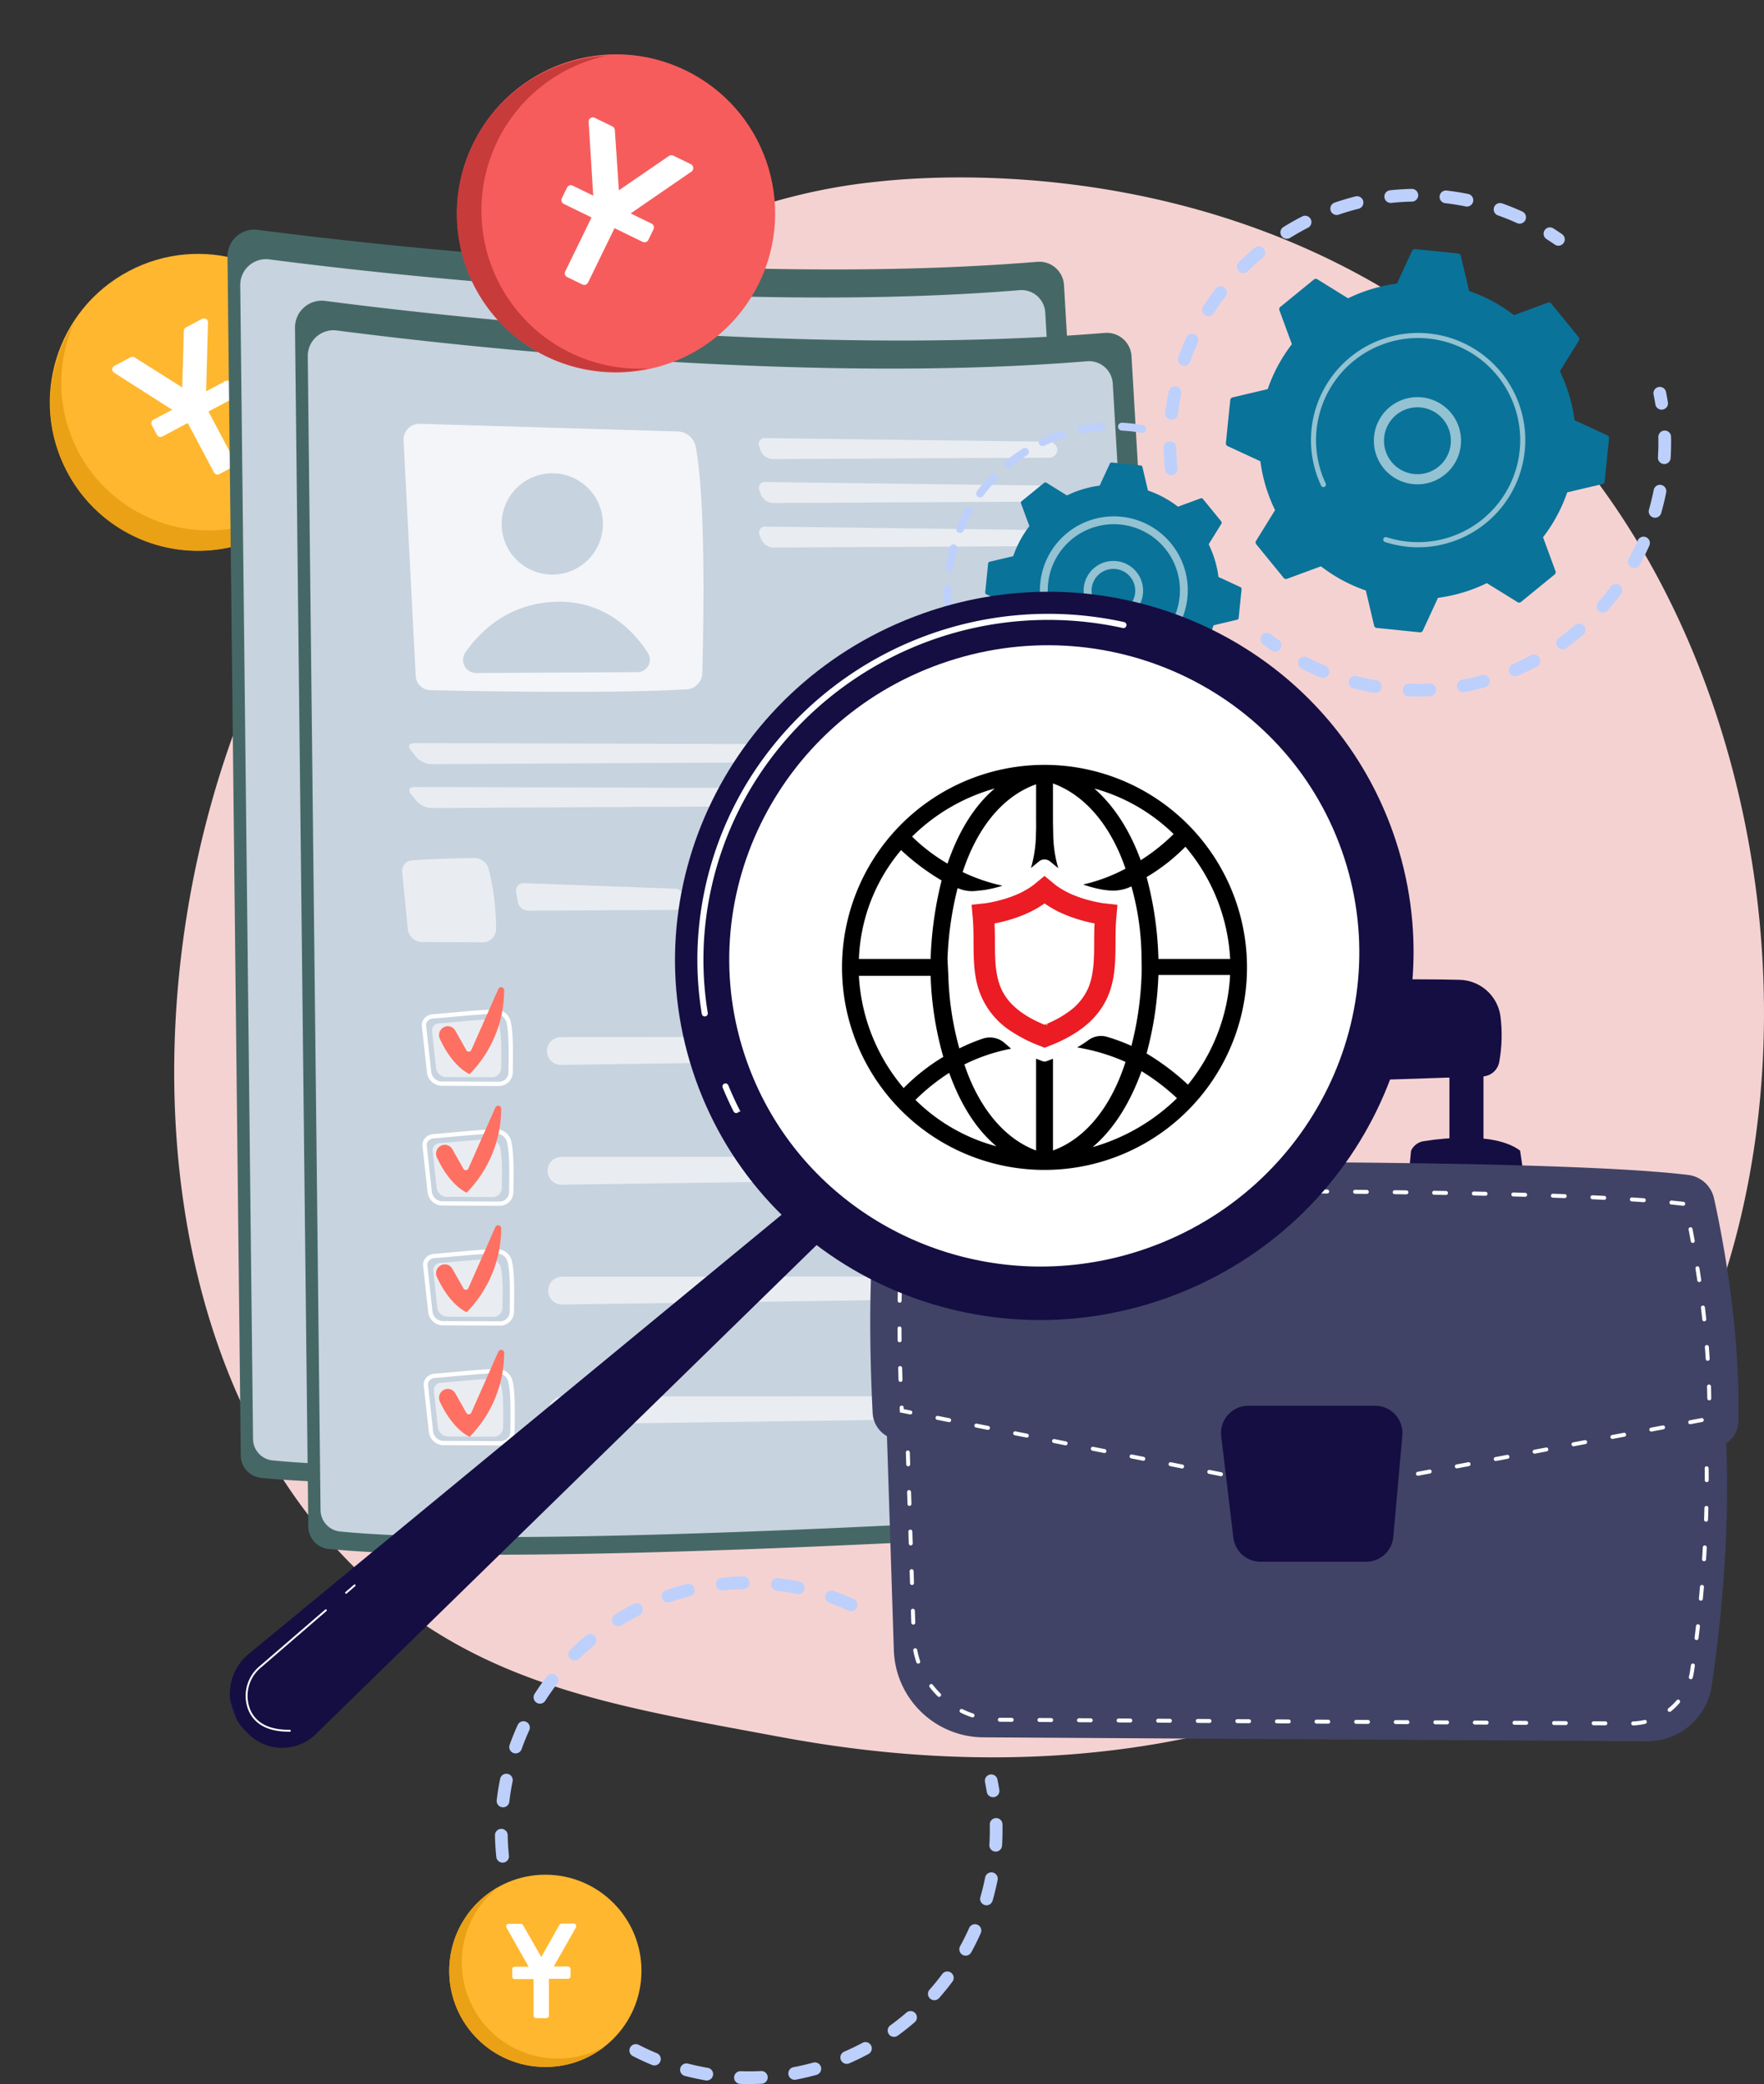 <?xml version="1.0" encoding="UTF-8"?> <svg xmlns="http://www.w3.org/2000/svg" xmlns:xlink="http://www.w3.org/1999/xlink" width="422.151" height="498.658" viewBox="0 0 422.151 498.658"><rect x="0" y="0" width="422.151" height="498.658" fill="#333333" stroke="none"/><defs><clipPath id="clip-path"><rect id="Rectangle_10549" data-name="Rectangle 10549" width="25.717" height="34.742" fill="#fff"></rect></clipPath><clipPath id="clip-path-2"><rect id="Rectangle_10549-2" data-name="Rectangle 10549" width="16.749" height="22.627" fill="#fff"></rect></clipPath><clipPath id="clip-path-3"><rect id="Rectangle_10390" data-name="Rectangle 10390" width="380.46" height="378.03" fill="none"></rect></clipPath><clipPath id="clip-path-5"><rect id="Rectangle_10326" data-name="Rectangle 10326" width="71.784" height="64.145" fill="none"></rect></clipPath><clipPath id="clip-path-6"><path id="Path_112922" data-name="Path 112922" d="M139.383,110.09a12.145,12.145,0,1,0,.064,0h-.064" transform="translate(-127.333 -110.09)" fill="none"></path></clipPath><linearGradient id="linear-gradient" x1="-1.739" y1="9.905" x2="-1.724" y2="9.905" gradientUnits="objectBoundingBox"><stop offset="0" stop-color="#ce1567"></stop><stop offset="1" stop-color="#7a1dbc"></stop></linearGradient><clipPath id="clip-path-7"><path id="Path_112923" data-name="Path 112923" d="M130.554,173c-11.446.387-18.2,7.229-21.581,12.129a3.123,3.123,0,0,0,2.582,4.9l38.593-.2a2.988,2.988,0,0,0,2.485-4.619c-3.219-4.98-9.848-12.225-21.167-12.226q-.451,0-.912.016" transform="translate(-108.412 -172.986)" fill="none"></path></clipPath><linearGradient id="linear-gradient-2" x1="-1.047" y1="7.989" x2="-1.037" y2="7.989" xlink:href="#linear-gradient"></linearGradient><clipPath id="clip-path-9"><rect id="Rectangle_10330" data-name="Rectangle 10330" width="71.49" height="5.017" fill="none"></rect></clipPath><clipPath id="clip-path-10"><rect id="Rectangle_10331" data-name="Rectangle 10331" width="71.49" height="5.016" fill="none"></rect></clipPath><clipPath id="clip-path-12"><rect id="Rectangle_10333" data-name="Rectangle 10333" width="162.026" height="5.026" fill="none"></rect></clipPath><clipPath id="clip-path-14"><rect id="Rectangle_10335" data-name="Rectangle 10335" width="22.477" height="20.188" fill="none"></rect></clipPath><clipPath id="clip-path-15"><rect id="Rectangle_10336" data-name="Rectangle 10336" width="40.284" height="6.588" fill="none"></rect></clipPath><clipPath id="clip-path-16"><rect id="Rectangle_10337" data-name="Rectangle 10337" width="22.478" height="20.188" fill="none"></rect></clipPath><clipPath id="clip-path-17"><rect id="Rectangle_10338" data-name="Rectangle 10338" width="40.285" height="6.588" fill="none"></rect></clipPath><clipPath id="clip-path-18"><rect id="Rectangle_10339" data-name="Rectangle 10339" width="16.611" height="13.812" fill="none"></rect></clipPath><clipPath id="clip-path-19"><rect id="Rectangle_10340" data-name="Rectangle 10340" width="129.587" height="6.722" fill="none"></rect></clipPath><clipPath id="clip-path-23"><rect id="Rectangle_10344" data-name="Rectangle 10344" width="129.587" height="6.721" fill="none"></rect></clipPath><clipPath id="clip-path-26"><path id="Path_112945" data-name="Path 112945" d="M110.835,539.809l-6.467,14.6a.659.659,0,0,1-1.176.057l-2.663-4.715A2.052,2.052,0,0,0,97.693,549a2.153,2.153,0,0,0-.851,2.753c3.2,6.922,7.127,8.426,7.127,8.426a28.759,28.759,0,0,0,8.264-20.058.726.726,0,0,0-.741-.744.7.7,0,0,0-.657.436" transform="translate(-96.644 -539.373)" fill="none"></path></clipPath><linearGradient id="linear-gradient-3" x1="-1.615" y1="4.812" x2="-1.596" y2="4.812" gradientUnits="objectBoundingBox"><stop offset="0" stop-color="#a737d5"></stop><stop offset="1" stop-color="#ef497a"></stop></linearGradient><clipPath id="clip-path-33"><rect id="Rectangle_10354" data-name="Rectangle 10354" width="162.025" height="5.026" fill="none"></rect></clipPath><clipPath id="clip-path-46"><path id="Path_112972" data-name="Path 112972" d="M143.907,574.621l-6.468,14.6a.659.659,0,0,1-1.176.057l-2.662-4.715a2.053,2.053,0,0,0-2.836-.756,2.153,2.153,0,0,0-.851,2.753c3.2,6.922,7.127,8.426,7.127,8.426a28.76,28.76,0,0,0,8.265-20.058.726.726,0,0,0-.741-.744.7.7,0,0,0-.657.436" transform="translate(-129.715 -574.185)" fill="none"></path></clipPath><linearGradient id="linear-gradient-4" x1="-2.815" y1="4.035" x2="-2.792" y2="4.035" gradientUnits="objectBoundingBox"><stop offset="0" stop-color="#ff928e"></stop><stop offset="1" stop-color="#fe7062"></stop></linearGradient><clipPath id="clip-path-47"><path id="Path_112973" data-name="Path 112973" d="M142.455,513.613l-6.467,14.6a.659.659,0,0,1-1.177.057l-2.662-4.715a2.053,2.053,0,0,0-2.836-.755,2.153,2.153,0,0,0-.851,2.753c3.2,6.922,7.127,8.426,7.127,8.426a28.757,28.757,0,0,0,8.265-20.059.726.726,0,0,0-.741-.744.7.7,0,0,0-.657.436" transform="translate(-128.263 -513.177)" fill="none"></path></clipPath><linearGradient id="linear-gradient-5" x1="-2.782" y1="5.245" x2="-2.759" y2="5.245" xlink:href="#linear-gradient-4"></linearGradient><clipPath id="clip-path-48"><path id="Path_112974" data-name="Path 112974" d="M142.455,455.065l-6.467,14.6a.659.659,0,0,1-1.177.057l-2.662-4.715a2.053,2.053,0,0,0-2.836-.756,2.154,2.154,0,0,0-.851,2.753c3.2,6.922,7.127,8.426,7.127,8.426a28.757,28.757,0,0,0,8.265-20.058.726.726,0,0,0-.741-.745.7.7,0,0,0-.657.436" transform="translate(-128.263 -454.629)" fill="none"></path></clipPath><linearGradient id="linear-gradient-6" x1="-2.782" y1="6.406" x2="-2.759" y2="6.406" xlink:href="#linear-gradient-4"></linearGradient><clipPath id="clip-path-49"><path id="Path_112975" data-name="Path 112975" d="M143.907,397.01l-6.468,14.6a.659.659,0,0,1-1.176.057l-2.662-4.716a2.054,2.054,0,0,0-2.836-.755,2.153,2.153,0,0,0-.851,2.753c3.2,6.922,7.127,8.426,7.127,8.426a28.762,28.762,0,0,0,8.265-20.059.725.725,0,0,0-.741-.744.7.7,0,0,0-.657.436" transform="translate(-129.715 -396.574)" fill="none"></path></clipPath><linearGradient id="linear-gradient-7" x1="-2.815" y1="7.557" x2="-2.792" y2="7.557" xlink:href="#linear-gradient-4"></linearGradient><clipPath id="clip-path-51"><path id="Path_112978" data-name="Path 112978" d="M446.809,471.113a3.932,3.932,0,0,0-2.981,2.3l-.477,5.112,27.456.776-.882-5.941c-3.21-2.4-8.3-3.085-13.072-3.085a66.2,66.2,0,0,0-10.044.842" transform="translate(-443.351 -470.271)" fill="none"></path></clipPath><linearGradient id="linear-gradient-8" x1="-7.784" y1="14.664" x2="-7.766" y2="14.664" gradientUnits="objectBoundingBox"><stop offset="0" stop-color="#2b3582"></stop><stop offset="1" stop-color="#150e42"></stop></linearGradient><clipPath id="clip-path-52"><path id="Path_112979" data-name="Path 112979" d="M463.14,438.187V454.2a3.09,3.09,0,0,0,2.358,2.994,7.094,7.094,0,0,0,3.422,0,3.1,3.1,0,0,0,2.367-3.01v-16Z" transform="translate(-463.14 -438.187)" fill="none"></path></clipPath><linearGradient id="linear-gradient-9" x1="-23.724" y1="8.286" x2="-23.673" y2="8.286" xlink:href="#linear-gradient-8"></linearGradient><clipPath id="clip-path-53"><path id="Path_112980" data-name="Path 112980" d="M608.313,471.113a3.933,3.933,0,0,0-2.981,2.3l-.477,5.112,27.457.776-.883-5.941c-3.21-2.4-8.3-3.085-13.071-3.085a66.2,66.2,0,0,0-10.044.842" transform="translate(-604.855 -470.271)" fill="none"></path></clipPath><linearGradient id="linear-gradient-10" x1="-10.622" y1="14.664" x2="-10.604" y2="14.664" xlink:href="#linear-gradient-8"></linearGradient><clipPath id="clip-path-54"><path id="Path_112981" data-name="Path 112981" d="M624.644,434.735V452.43A3.09,3.09,0,0,0,627,455.424a7.093,7.093,0,0,0,3.422,0,3.1,3.1,0,0,0,2.367-3.01V434.735Z" transform="translate(-624.644 -434.735)" fill="none"></path></clipPath><linearGradient id="linear-gradient-11" x1="-31.612" y1="7.716" x2="-31.561" y2="7.716" xlink:href="#linear-gradient-8"></linearGradient><clipPath id="clip-path-55"><path id="Path_112982" data-name="Path 112982" d="M458.255,401.518a8.01,8.01,0,0,0-4.838,5.557,19.429,19.429,0,0,0-.21,8.9,3.77,3.77,0,0,0,3.808,2.877l87.612-2.9a4.223,4.223,0,0,0,4.036-3.466,35.717,35.717,0,0,0,.272-11.106,10.106,10.106,0,0,0-9.8-8.553c-2.788-.066-6.312-.121-10.353-.121-19.644,0-51.51,1.291-70.531,8.815" transform="translate(-452.781 -392.703)" fill="none"></path></clipPath><linearGradient id="linear-gradient-12" x1="-6.393" y1="2.235" x2="-6.381" y2="2.235" xlink:href="#linear-gradient-8"></linearGradient><clipPath id="clip-path-57"><path id="Path_112986" data-name="Path 112986" d="M519.28,601.567a6.518,6.518,0,0,0-6.492,7.28l2.919,24.312a6.528,6.528,0,0,0,6.493,5.735h25.265a6.526,6.526,0,0,0,6.513-5.932l2.167-24.312a6.519,6.519,0,0,0-6.513-7.083Z" transform="translate(-512.74 -601.567)" fill="none"></path></clipPath><linearGradient id="linear-gradient-13" x1="-5.895" y1="1.85" x2="-5.883" y2="1.85" xlink:href="#linear-gradient-8"></linearGradient><clipPath id="clip-path-59"><rect id="Rectangle_10380" data-name="Rectangle 10380" width="20.86" height="20.861" fill="none"></rect></clipPath><clipPath id="clip-path-60"><rect id="Rectangle_10381" data-name="Rectangle 10381" width="51.291" height="51.291" fill="none"></rect></clipPath><clipPath id="clip-path-61"><rect id="Rectangle_10382" data-name="Rectangle 10382" width="14.21" height="14.209" fill="none"></rect></clipPath><clipPath id="clip-path-62"><rect id="Rectangle_10383" data-name="Rectangle 10383" width="35.386" height="35.387" fill="none"></rect></clipPath><clipPath id="clip-path-63"><path id="Path_113002" data-name="Path 113002" d="M31.732,608.987a12.34,12.34,0,0,0-1.037,18.087l.819.85a11.472,11.472,0,0,0,16.273.247L171.155,507.714l-7.065-7.8Z" transform="translate(-27.239 -499.917)" fill="none"></path></clipPath><linearGradient id="linear-gradient-14" x1="0.034" y1="0.888" x2="0.037" y2="0.888" xlink:href="#linear-gradient-8"></linearGradient><clipPath id="clip-path-65"><rect id="Rectangle_10386" data-name="Rectangle 10386" width="158.843" height="156.612" fill="none"></rect></clipPath><clipPath id="clip-path-66"><path id="Path_113004" data-name="Path 113004" d="M262.476,315.234c-13.666-38.611,7.131-81.192,46.451-95.109s82.273,6.1,95.94,44.712-7.132,81.193-46.452,95.109a76.654,76.654,0,0,1-25.6,4.423c-30.875,0-59.615-18.846-70.336-49.135m42.191-107.147c-46.091,16.313-70.469,66.227-54.45,111.486s66.369,68.725,112.459,52.412,70.469-66.227,54.449-111.487C404.56,225,370.867,202.9,334.679,202.9a89.8,89.8,0,0,0-30.012,5.185" transform="translate(-245.296 -202.902)" fill="none"></path></clipPath><linearGradient id="linear-gradient-15" x1="-0.351" y1="1.29" x2="-0.349" y2="1.29" xlink:href="#linear-gradient-8"></linearGradient><clipPath id="clip-path-68"><rect id="Rectangle_10549-3" data-name="Rectangle 10549" width="27.57" height="37.246" fill="#fff"></rect></clipPath></defs><g id="Group_70629" data-name="Group 70629" transform="translate(-94.488 -794.432)"><g id="Group_70626" data-name="Group 70626" transform="matrix(0.883, -0.469, 0.469, 0.883, -667.246, -126.521)"><circle id="Ellipse_1565" data-name="Ellipse 1565" cx="35.5" cy="35.5" r="35.5" transform="translate(202 1242.629)" fill="#ffb730"></circle><g id="Group_70575" data-name="Group 70575" transform="translate(222.92 1260.943)"><g id="Group_70574" data-name="Group 70574" clip-path="url(#clip-path)"><path id="Path_113607" data-name="Path 113607" d="M.133,1.511A.939.939,0,0,1,.983.094H5.326a.992.992,0,0,1,.85.472l6.7,11.708,6.7-11.8A1,1,0,0,1,20.43,0h4.344a.969.969,0,0,1,.848,1.416L17.5,15.766H22.7a.949.949,0,0,1,.946.946v2.643a.947.947,0,0,1-.946.944l-6.986,0V33.8a.946.946,0,0,1-.944.944H10.99a.946.946,0,0,1-.944-.944v-13.4H3.154a.946.946,0,0,1-.944-.946V16.8a.946.946,0,0,1,.944-.944h5.1Z" transform="translate(0)" fill="#fff"></path></g></g><path id="Exclusion_1" data-name="Exclusion 1" d="M35.318,66.151A35.321,35.321,0,0,1,5,12.716,35.511,35.511,0,0,1,18.095,0,35.319,35.319,0,0,0,57.13,58.606a35.153,35.153,0,0,1-21.812,7.545Z" transform="translate(202 1247.48)" fill="#eba115"></path></g><path id="Path_113883" data-name="Path 113883" d="M726.532,108.04a1.521,1.521,0,0,1-1.5-1.28c-.124-.773-.266-1.559-.423-2.331a1.52,1.52,0,1,1,2.98-.6c.165.813.315,1.64.446,2.455a1.517,1.517,0,0,1-1.5,1.761" transform="translate(-394.394 1116.413)" fill="#bdd0fb"></path><path id="Path_113884" data-name="Path 113884" d="M579.02,187.606q-1.05,0-2.107-.036a1.521,1.521,0,0,1,.1-3.04c1.627.055,3.252.043,4.849-.035a1.521,1.521,0,1,1,.149,3.037c-.987.049-1.995.073-2.993.073m-10.093-.854a1.543,1.543,0,0,1-.258-.022c-1.672-.286-3.352-.646-4.99-1.07a1.52,1.52,0,1,1,.762-2.944c1.557.4,3.151.744,4.741,1.016a1.521,1.521,0,0,1-.255,3.019m21.032-.165a1.521,1.521,0,0,1-.279-3.015c1.579-.3,3.166-.666,4.719-1.1a1.521,1.521,0,0,1,.813,2.931c-1.635.454-3.307.842-4.97,1.155a1.51,1.51,0,0,1-.283.026m-33.565-3.434a1.523,1.523,0,0,1-.579-.115c-1.567-.646-3.126-1.366-4.632-2.141a1.52,1.52,0,0,1,1.391-2.7c1.431.736,2.91,1.42,4.4,2.033a1.521,1.521,0,0,1-.58,2.927m46.022-.38a1.521,1.521,0,0,1-.6-2.917c1.474-.637,2.942-1.346,4.362-2.107a1.52,1.52,0,1,1,1.437,2.68c-1.5.8-3.04,1.549-4.593,2.219a1.515,1.515,0,0,1-.6.126m11.319-6.455a1.52,1.52,0,0,1-.895-2.751c1.3-.947,2.581-1.96,3.8-3.01a1.521,1.521,0,1,1,1.986,2.3c-1.281,1.105-2.626,2.171-4,3.167a1.514,1.514,0,0,1-.893.29m9.643-8.769a1.521,1.521,0,0,1-1.14-2.527c1.067-1.209,2.094-2.475,3.054-3.765a1.521,1.521,0,0,1,2.44,1.815c-1.01,1.357-2.091,2.691-3.214,3.962a1.517,1.517,0,0,1-1.141.514m7.5-10.663a1.52,1.52,0,0,1-1.331-2.253c.776-1.412,1.5-2.872,2.153-4.342a1.521,1.521,0,1,1,2.78,1.234c-.687,1.548-1.451,3.086-2.267,4.572a1.521,1.521,0,0,1-1.334.788m4.979-12.053a1.522,1.522,0,0,1-1.462-1.942c.444-1.544.829-3.128,1.143-4.708a1.52,1.52,0,1,1,2.983.593c-.33,1.663-.735,3.331-1.2,4.956a1.521,1.521,0,0,1-1.46,1.1m2.207-12.844-.094,0a1.52,1.52,0,0,1-1.425-1.61c.072-1.183.108-2.382.108-3.566q0-.643-.014-1.282a1.52,1.52,0,0,1,1.487-1.553,1.5,1.5,0,0,1,1.553,1.487q.015.673.015,1.348c0,1.244-.039,2.506-.115,3.751a1.52,1.52,0,0,1-1.516,1.428" transform="translate(-305.292 1105.483)" fill="#bdd0fb"></path><g id="Group_70624" data-name="Group 70624"><circle id="Ellipse_1565-2" data-name="Ellipse 1565" cx="23" cy="23" r="23" transform="translate(202 1243)" fill="#ffb730"></circle><g id="Group_70575-2" data-name="Group 70575" transform="translate(215.625 1254.687)"><g id="Group_70574-2" data-name="Group 70574" clip-path="url(#clip-path-2)"><path id="Path_113607-2" data-name="Path 113607" d="M.087.984A.612.612,0,0,1,.64.061H3.469a.646.646,0,0,1,.553.307L8.388,7.994,12.753.309A.649.649,0,0,1,13.306,0h2.83a.631.631,0,0,1,.552.922L11.4,10.268h3.382a.618.618,0,0,1,.616.616v1.722a.617.617,0,0,1-.616.615h-4.55v8.793a.616.616,0,0,1-.615.615H7.158a.616.616,0,0,1-.615-.615v-8.73H2.054a.616.616,0,0,1-.615-.616V10.945a.616.616,0,0,1,.615-.615h3.32Z" transform="translate(0)" fill="#fff"></path></g></g><path id="Exclusion_1-2" data-name="Exclusion 1" d="M-5291-8021a22.85,22.85,0,0,1-16.265-6.738A22.853,22.853,0,0,1-5314-8044a22.96,22.96,0,0,1,3.256-11.8,23.126,23.126,0,0,1,8.529-8.281A22.883,22.883,0,0,0-5311-8046a23.026,23.026,0,0,0,23,23,23.011,23.011,0,0,0,11.206-2.91,22.88,22.88,0,0,1-6.559,3.611A22.955,22.955,0,0,1-5291-8021Z" transform="translate(5516.002 9310)" fill="#eba115"></path></g><g id="Group_70628" data-name="Group 70628"><g id="Group_70416" data-name="Group 70416" transform="translate(136.179 836.889)"><g id="Group_70415" data-name="Group 70415" clip-path="url(#clip-path-3)"><g id="Group_70250" data-name="Group 70250"><g id="Group_70249" data-name="Group 70249" clip-path="url(#clip-path-3)"><path id="Path_112918" data-name="Path 112918" d="M334.685,325.116a145.482,145.482,0,0,1-25.548,20.738c-66.165,44.179-141.8,31.445-165.183,27.093-37.728-7.022-69.575-11.975-96.937-36.7C-15.159,280.078-12.135,162.9,35.375,90.307,41.008,81.7,88.446,11.383,164.243,1.474c1.854-.242,3.237-.38,4.449-.509C180.418-.276,253.08-6.828,312.328,42.811A176.752,176.752,0,0,1,347.115,82.28c46.279,71.474,46.425,182.17-12.43,242.836" transform="translate(0 0)" fill="#f5d2d2"></path><path id="Path_112919" data-name="Path 112919" d="M26.1,32.029A6.406,6.406,0,0,1,33.329,25.6c25.63,3.34,113.759,13.624,186.547,7.655a5.924,5.924,0,0,1,6.409,5.554l15.938,273.052a6.818,6.818,0,0,1-6.368,7.2c-30.616,1.972-156.706,9.634-201.718,5.156a5.4,5.4,0,0,1-4.86-5.32Z" transform="translate(-13.346 -13.065)" fill="#456866"></path><path id="Path_112920" data-name="Path 112920" d="M32.345,46.261a6.165,6.165,0,0,1,6.961-6.185C63.97,43.29,148.78,53.187,218.828,47.442a5.7,5.7,0,0,1,6.167,5.345l15.337,262.77a6.56,6.56,0,0,1-6.127,6.931c-29.464,1.9-150.805,9.272-194.122,4.962a5.2,5.2,0,0,1-4.677-5.12Z" transform="translate(-16.542 -20.469)" fill="#c7d3df"></path><g id="Group_70248" data-name="Group 70248" transform="translate(38.72 41.933)" opacity="0.78"><g id="Group_70247" data-name="Group 70247"><g id="Group_70246" data-name="Group 70246" clip-path="url(#clip-path-5)"><path id="Path_112921" data-name="Path 112921" d="M79.257,89.833l2.911,56.337a3.582,3.582,0,0,0,3.494,3.4c10.438.24,42.962.864,61.319-.189a4,4,0,0,0,3.769-3.887c.3-10.57.9-41.332-1.574-54.178a4.515,4.515,0,0,0-4.305-3.651l-61.7-1.836a3.809,3.809,0,0,0-3.917,4" transform="translate(-79.251 -85.828)" fill="#fff"></path></g></g></g></g></g><g id="Group_70252" data-name="Group 70252" transform="translate(62.211 53.786)"><g id="Group_70251" data-name="Group 70251" clip-path="url(#clip-path-6)"><rect id="Rectangle_10328" data-name="Rectangle 10328" width="33.198" height="33.186" transform="matrix(0.865, -0.502, 0.502, 0.865, -10.574, 6.124)" fill="url(#linear-gradient)"></rect></g></g><g id="Group_70254" data-name="Group 70254" transform="translate(52.966 84.515)"><g id="Group_70253" data-name="Group 70253" clip-path="url(#clip-path-7)"><rect id="Rectangle_10329" data-name="Rectangle 10329" width="48.674" height="38.054" transform="translate(-8.287 4.306) rotate(-30.161)" fill="url(#linear-gradient-2)"></rect></g></g><g id="Group_70307" data-name="Group 70307"><g id="Group_70306" data-name="Group 70306" clip-path="url(#clip-path-3)"><g id="Group_70257" data-name="Group 70257" transform="translate(123.721 45.367)" opacity="0.6"><g id="Group_70256" data-name="Group 70256"><g id="Group_70255" data-name="Group 70255" clip-path="url(#clip-path-9)"><path id="Path_112924" data-name="Path 112924" d="M322.589,97.531a2,2,0,0,0,2.133-1.9,2.188,2.188,0,0,0-2.263-1.918l-67.649-.854a1.428,1.428,0,0,0-1.456,2.041l.328.917a3.333,3.333,0,0,0,2.938,2.058Z" transform="translate(-253.232 -92.858)" fill="#fff"></path></g></g></g><g id="Group_70260" data-name="Group 70260" transform="translate(123.776 55.873)" opacity="0.6"><g id="Group_70259" data-name="Group 70259"><g id="Group_70258" data-name="Group 70258" clip-path="url(#clip-path-10)"><path id="Path_112925" data-name="Path 112925" d="M254.922,114.36a1.428,1.428,0,0,0-1.456,2.041l.328.917a3.332,3.332,0,0,0,2.938,2.057l65.969-.343a2,2,0,0,0,2.133-1.9,2.189,2.189,0,0,0-2.263-1.918Z" transform="translate(-253.344 -114.36)" fill="#fff"></path></g></g></g><g id="Group_70263" data-name="Group 70263" transform="translate(123.831 66.53)" opacity="0.6"><g id="Group_70262" data-name="Group 70262"><g id="Group_70261" data-name="Group 70261" clip-path="url(#clip-path-9)"><path id="Path_112926" data-name="Path 112926" d="M255.036,136.175a1.428,1.428,0,0,0-1.456,2.041l.328.918a3.332,3.332,0,0,0,2.938,2.057l65.969-.343a2,2,0,0,0,2.133-1.9,2.188,2.188,0,0,0-2.263-1.918Z" transform="translate(-253.458 -136.174)" fill="#fff"></path></g></g></g><g id="Group_70266" data-name="Group 70266" transform="translate(40.067 118.346)" opacity="0.6"><g id="Group_70265" data-name="Group 70265"><g id="Group_70264" data-name="Group 70264" clip-path="url(#clip-path-12)"><path id="Path_112927" data-name="Path 112927" d="M241.967,246.451a1.911,1.911,0,0,0,2.063-1.9,2.26,2.26,0,0,0-2.332-1.9L83.222,242.23c-1.209,0-1.578.765-.82,1.706l1.3,1.62a5.174,5.174,0,0,0,3.575,1.7Z" transform="translate(-82.009 -242.23)" fill="#fff"></path></g></g></g><g id="Group_70269" data-name="Group 70269" transform="translate(40.122 128.851)" opacity="0.6"><g id="Group_70268" data-name="Group 70268"><g id="Group_70267" data-name="Group 70267" clip-path="url(#clip-path-12)"><path id="Path_112928" data-name="Path 112928" d="M83.334,263.731c-1.209,0-1.578.765-.82,1.706l1.3,1.62a5.177,5.177,0,0,0,3.575,1.7l154.686-.805a1.911,1.911,0,0,0,2.063-1.9,2.261,2.261,0,0,0-2.332-1.9Z" transform="translate(-82.121 -263.731)" fill="#fff"></path></g></g></g><g id="Group_70272" data-name="Group 70272" transform="translate(38.387 145.834)" opacity="0.6"><g id="Group_70271" data-name="Group 70271"><g id="Group_70270" data-name="Group 70270" clip-path="url(#clip-path-14)"><path id="Path_112929" data-name="Path 112929" d="M80.894,299.053c3.809-.312,10.943-.484,14.871-.559a3.559,3.559,0,0,1,3.528,2.7,58.037,58.037,0,0,1,1.747,14.372,3.161,3.161,0,0,1-3.174,3.112L83.372,318.6a3.48,3.48,0,0,1-3.444-3.139l-1.346-13.629a2.536,2.536,0,0,1,2.312-2.78" transform="translate(-78.57 -298.493)" fill="#fff"></path></g></g></g><g id="Group_70275" data-name="Group 70275" transform="translate(65.66 151.852)" opacity="0.6"><g id="Group_70274" data-name="Group 70274"><g id="Group_70273" data-name="Group 70273" clip-path="url(#clip-path-15)"><path id="Path_112930" data-name="Path 112930" d="M136.277,310.812a1.749,1.749,0,0,0-1.859,2.091l.363,2.335a2.641,2.641,0,0,0,2.536,2.16l35.2-.183a2.171,2.171,0,0,0,2.158-2.208l-.01-.595a2.353,2.353,0,0,0-2.235-2.278Z" transform="translate(-134.393 -310.811)" fill="#fff"></path></g></g></g><g id="Group_70278" data-name="Group 70278" transform="translate(117.349 145.423)" opacity="0.6"><g id="Group_70277" data-name="Group 70277"><g id="Group_70276" data-name="Group 70276" clip-path="url(#clip-path-16)"><path id="Path_112931" data-name="Path 112931" d="M242.513,298.212c3.809-.312,10.943-.484,14.871-.559a3.559,3.559,0,0,1,3.528,2.7,58.017,58.017,0,0,1,1.747,14.372,3.16,3.16,0,0,1-3.173,3.112l-14.495-.081a3.481,3.481,0,0,1-3.444-3.139L240.2,300.992a2.537,2.537,0,0,1,2.312-2.78" transform="translate(-240.189 -297.652)" fill="#fff"></path></g></g></g><g id="Group_70281" data-name="Group 70281" transform="translate(144.622 151.441)" opacity="0.6"><g id="Group_70280" data-name="Group 70280"><g id="Group_70279" data-name="Group 70279" clip-path="url(#clip-path-17)"><path id="Path_112932" data-name="Path 112932" d="M297.9,309.971a1.749,1.749,0,0,0-1.858,2.091l.364,2.335a2.64,2.64,0,0,0,2.535,2.16l35.2-.183a2.171,2.171,0,0,0,2.158-2.208l-.01-.595a2.353,2.353,0,0,0-2.235-2.278Z" transform="translate(-296.012 -309.97)" fill="#fff"></path></g></g></g><path id="Path_112933" data-name="Path 112933" d="M106.558,390.983h-.037l-13.375-.059a3.6,3.6,0,0,1-3.685-3.039L88.227,376.67a2.438,2.438,0,0,1,.567-1.837,2.935,2.935,0,0,1,2.041-1.021c1.127-.083,2.713-.226,4.392-.378,3.536-.32,7.937-.717,10.413-.761a3.739,3.739,0,0,1,3.759,2.6c.71,2.572.674,7.449.569,12.644a3.305,3.305,0,0,1-3.409,3.065M90.91,374.838a1.9,1.9,0,0,0-1.327.653,1.419,1.419,0,0,0-.335,1.068l1.234,11.216a2.573,2.573,0,0,0,2.669,2.124l13.376.059h.026a2.278,2.278,0,0,0,2.388-2.059c.1-5.117.142-9.911-.532-12.351a2.759,2.759,0,0,0-2.75-1.846c-2.44.043-6.82.439-10.339.757-1.684.152-3.274.3-4.409.38" transform="translate(-45.115 -190.597)" fill="#fff"></path><g id="Group_70284" data-name="Group 70284" transform="translate(45.525 184.481)" opacity="0.6"><g id="Group_70283" data-name="Group 70283"><g id="Group_70282" data-name="Group 70282" clip-path="url(#clip-path-18)"><path id="Path_112934" data-name="Path 112934" d="M94.9,378.505c2.809-.207,8.912-.858,11.808-.91a2.589,2.589,0,0,1,2.6,1.777c.57,2.064.517,6.184.44,9.987a2.224,2.224,0,0,1-2.341,2.047l-10.688-.047a2.469,2.469,0,0,1-2.539-2.063l-.986-8.963a1.736,1.736,0,0,1,1.706-1.829" transform="translate(-93.181 -377.595)" fill="#fff"></path></g></g></g><g id="Group_70287" data-name="Group 70287" transform="translate(73.036 188.61)" opacity="0.6"><g id="Group_70286" data-name="Group 70286"><g id="Group_70285" data-name="Group 70285" clip-path="url(#clip-path-19)"><path id="Path_112935" data-name="Path 112935" d="M149.605,390.31a3.321,3.321,0,0,0,3.252,2.457l123.742-1.7a2.511,2.511,0,0,0-.036-5.022l-123.754.08a3.321,3.321,0,0,0-3.2,4.185" transform="translate(-149.49 -386.046)" fill="#fff"></path></g></g></g><path id="Path_112936" data-name="Path 112936" d="M106.864,449.655h-.037L93.452,449.6a3.6,3.6,0,0,1-3.685-3.038l-1.234-11.216a2.438,2.438,0,0,1,.567-1.837,2.936,2.936,0,0,1,2.041-1.021c1.127-.083,2.713-.226,4.392-.378,3.536-.32,7.937-.717,10.413-.761H106a3.73,3.73,0,0,1,3.705,2.6c.71,2.572.674,7.449.569,12.644a3.3,3.3,0,0,1-3.409,3.065M91.216,433.509a1.9,1.9,0,0,0-1.327.653,1.419,1.419,0,0,0-.335,1.068l1.234,11.216a2.573,2.573,0,0,0,2.669,2.124l13.376.059h.026a2.278,2.278,0,0,0,2.388-2.059c.1-5.117.142-9.911-.532-12.351a2.745,2.745,0,0,0-2.751-1.846c-2.439.044-6.819.439-10.339.757-1.684.153-3.274.3-4.409.38" transform="translate(-45.271 -220.604)" fill="#fff"></path><g id="Group_70290" data-name="Group 70290" transform="translate(45.674 213.147)" opacity="0.6"><g id="Group_70289" data-name="Group 70289"><g id="Group_70288" data-name="Group 70288" clip-path="url(#clip-path-18)"><path id="Path_112937" data-name="Path 112937" d="M95.2,437.177c2.809-.207,8.912-.858,11.808-.91a2.589,2.589,0,0,1,2.6,1.777c.57,2.064.517,6.184.44,9.987a2.225,2.225,0,0,1-2.341,2.048l-10.688-.047a2.469,2.469,0,0,1-2.539-2.063l-.986-8.963a1.736,1.736,0,0,1,1.706-1.829" transform="translate(-93.486 -436.268)" fill="#fff"></path></g></g></g><g id="Group_70293" data-name="Group 70293" transform="translate(73.185 217.275)" opacity="0.6"><g id="Group_70292" data-name="Group 70292"><g id="Group_70291" data-name="Group 70291" clip-path="url(#clip-path-19)"><path id="Path_112938" data-name="Path 112938" d="M149.911,448.982a3.32,3.32,0,0,0,3.252,2.457l123.742-1.7a2.511,2.511,0,0,0-.036-5.022l-123.754.08a3.32,3.32,0,0,0-3.2,4.185" transform="translate(-149.795 -444.718)" fill="#fff"></path></g></g></g><path id="Path_112939" data-name="Path 112939" d="M107.169,508.327h-.037l-13.375-.059a3.594,3.594,0,0,1-3.685-3.038l-1.234-11.216a2.439,2.439,0,0,1,.567-1.837,2.936,2.936,0,0,1,2.041-1.021c1.127-.083,2.713-.226,4.392-.378,3.536-.32,7.937-.717,10.413-.761h.054a3.73,3.73,0,0,1,3.705,2.6c.71,2.572.674,7.449.569,12.644a3.3,3.3,0,0,1-3.409,3.065M91.521,492.181a1.9,1.9,0,0,0-1.327.653,1.42,1.42,0,0,0-.335,1.068l1.234,11.216a2.572,2.572,0,0,0,2.669,2.124l13.376.059h.027a2.278,2.278,0,0,0,2.387-2.059c.1-5.117.142-9.911-.532-12.351a2.74,2.74,0,0,0-2.751-1.846c-2.439.043-6.819.439-10.339.757-1.684.152-3.274.3-4.409.38" transform="translate(-45.427 -250.61)" fill="#fff"></path><g id="Group_70296" data-name="Group 70296" transform="translate(45.823 241.811)" opacity="0.6"><g id="Group_70295" data-name="Group 70295"><g id="Group_70294" data-name="Group 70294" clip-path="url(#clip-path-18)"><path id="Path_112940" data-name="Path 112940" d="M95.507,495.849c2.809-.207,8.912-.858,11.808-.91a2.589,2.589,0,0,1,2.6,1.777c.57,2.064.517,6.184.44,9.987a2.225,2.225,0,0,1-2.341,2.048L97.325,508.7a2.469,2.469,0,0,1-2.539-2.063l-.986-8.963a1.736,1.736,0,0,1,1.706-1.829" transform="translate(-93.791 -494.939)" fill="#fff"></path></g></g></g><g id="Group_70299" data-name="Group 70299" transform="translate(73.334 245.94)" opacity="0.6"><g id="Group_70298" data-name="Group 70298"><g id="Group_70297" data-name="Group 70297" clip-path="url(#clip-path-23)"><path id="Path_112941" data-name="Path 112941" d="M150.216,507.654a3.321,3.321,0,0,0,3.252,2.457l123.742-1.7a2.511,2.511,0,0,0-.036-5.022l-123.754.08a3.321,3.321,0,0,0-3.2,4.185" transform="translate(-150.1 -503.39)" fill="#fff"></path></g></g></g><path id="Path_112942" data-name="Path 112942" d="M107.474,567h-.037l-13.375-.059a3.594,3.594,0,0,1-3.685-3.038l-1.234-11.216a2.44,2.44,0,0,1,.567-1.837,2.937,2.937,0,0,1,2.041-1.021c1.127-.083,2.713-.226,4.392-.378,3.536-.319,7.937-.717,10.413-.761h.054a3.73,3.73,0,0,1,3.705,2.6c.71,2.572.674,7.449.569,12.644A3.3,3.3,0,0,1,107.474,567M91.826,550.852a1.9,1.9,0,0,0-1.327.653,1.42,1.42,0,0,0-.335,1.068L91.4,563.789a2.572,2.572,0,0,0,2.669,2.124l13.376.059h.026a2.279,2.279,0,0,0,2.388-2.059c.1-5.117.142-9.911-.532-12.351a2.736,2.736,0,0,0-2.751-1.846c-2.439.044-6.819.439-10.339.757-1.684.152-3.274.3-4.409.38" transform="translate(-45.583 -280.617)" fill="#fff"></path><g id="Group_70302" data-name="Group 70302" transform="translate(45.973 270.477)" opacity="0.6"><g id="Group_70301" data-name="Group 70301"><g id="Group_70300" data-name="Group 70300" clip-path="url(#clip-path-18)"><path id="Path_112943" data-name="Path 112943" d="M95.812,554.521c2.809-.207,8.912-.859,11.808-.91a2.589,2.589,0,0,1,2.6,1.777c.57,2.064.517,6.184.44,9.987a2.224,2.224,0,0,1-2.341,2.047l-10.688-.047a2.469,2.469,0,0,1-2.539-2.063l-.986-8.963a1.736,1.736,0,0,1,1.706-1.829" transform="translate(-94.097 -553.611)" fill="#fff"></path></g></g></g><g id="Group_70305" data-name="Group 70305" transform="translate(73.483 274.606)" opacity="0.6"><g id="Group_70304" data-name="Group 70304"><g id="Group_70303" data-name="Group 70303" clip-path="url(#clip-path-23)"><path id="Path_112944" data-name="Path 112944" d="M150.521,566.325h0a3.321,3.321,0,0,0,3.252,2.457l123.742-1.7a2.511,2.511,0,0,0-.036-5.023l-123.754.08a3.321,3.321,0,0,0-3.2,4.185" transform="translate(-150.405 -562.061)" fill="#fff"></path></g></g></g></g></g><g id="Group_70309" data-name="Group 70309" transform="translate(47.217 263.52)"><g id="Group_70308" data-name="Group 70308" clip-path="url(#clip-path-26)"><rect id="Rectangle_10348" data-name="Rectangle 10348" width="25.948" height="24.146" transform="matrix(0.501, -0.865, 0.865, 0.501, -9.283, 15.58)" fill="url(#linear-gradient-3)"></rect></g></g><g id="Group_70365" data-name="Group 70365"><g id="Group_70364" data-name="Group 70364" clip-path="url(#clip-path-3)"><path id="Path_112946" data-name="Path 112946" d="M59.169,66.841A6.406,6.406,0,0,1,66.4,60.414c25.63,3.34,113.759,13.624,186.547,7.655a5.924,5.924,0,0,1,6.409,5.554l15.938,273.052a6.817,6.817,0,0,1-6.367,7.2c-30.616,1.972-156.706,9.634-201.718,5.156a5.4,5.4,0,0,1-4.86-5.32Z" transform="translate(-30.26 -30.869)" fill="#456866"></path><path id="Path_112947" data-name="Path 112947" d="M65.416,81.073a6.165,6.165,0,0,1,6.961-6.185C97.041,78.1,181.851,88,251.9,82.254a5.7,5.7,0,0,1,6.167,5.345L273.4,350.369a6.56,6.56,0,0,1-6.127,6.931c-29.464,1.9-150.805,9.271-194.122,4.962a5.2,5.2,0,0,1-4.677-5.12Z" transform="translate(-33.455 -38.273)" fill="#c7d3df"></path><g id="Group_70312" data-name="Group 70312" transform="translate(54.877 58.941)" opacity="0.78"><g id="Group_70311" data-name="Group 70311"><g id="Group_70310" data-name="Group 70310" clip-path="url(#clip-path-5)"><path id="Path_112948" data-name="Path 112948" d="M112.328,124.645l2.911,56.337a3.582,3.582,0,0,0,3.494,3.4c10.438.24,42.962.864,61.319-.189a4,4,0,0,0,3.769-3.887c.3-10.57.9-41.332-1.574-54.178a4.515,4.515,0,0,0-4.305-3.651l-61.7-1.836a3.809,3.809,0,0,0-3.917,4" transform="translate(-112.323 -120.64)" fill="#fff"></path></g></g></g><path id="Path_112949" data-name="Path 112949" d="M184.631,156.953A12.114,12.114,0,1,1,172.455,144.9a12.114,12.114,0,0,1,12.177,12.051" transform="translate(-82.036 -74.108)" fill="#c7d3df"></path><path id="Path_112950" data-name="Path 112950" d="M144.626,224.844l38.592-.2a2.988,2.988,0,0,0,2.486-4.619c-3.3-5.112-10.2-12.612-22.079-12.21-11.446.387-18.2,7.229-21.582,12.129a3.123,3.123,0,0,0,2.583,4.9" transform="translate(-72.359 -106.275)" fill="#c7d3df"></path><g id="Group_70315" data-name="Group 70315" transform="translate(139.879 62.375)" opacity="0.6"><g id="Group_70314" data-name="Group 70314"><g id="Group_70313" data-name="Group 70313" clip-path="url(#clip-path-9)"><path id="Path_112951" data-name="Path 112951" d="M355.661,132.343a2,2,0,0,0,2.133-1.9,2.188,2.188,0,0,0-2.263-1.918l-67.649-.854a1.428,1.428,0,0,0-1.456,2.041l.328.917a3.334,3.334,0,0,0,2.938,2.058Z" transform="translate(-286.304 -127.67)" fill="#fff"></path></g></g></g><g id="Group_70318" data-name="Group 70318" transform="translate(139.934 72.881)" opacity="0.6"><g id="Group_70317" data-name="Group 70317"><g id="Group_70316" data-name="Group 70316" clip-path="url(#clip-path-10)"><path id="Path_112952" data-name="Path 112952" d="M287.994,149.172a1.428,1.428,0,0,0-1.456,2.041l.328.918a3.332,3.332,0,0,0,2.938,2.057l65.969-.343a2,2,0,0,0,2.133-1.9,2.188,2.188,0,0,0-2.263-1.918Z" transform="translate(-286.416 -149.172)" fill="#fff"></path></g></g></g><g id="Group_70321" data-name="Group 70321" transform="translate(139.989 83.538)" opacity="0.6"><g id="Group_70320" data-name="Group 70320"><g id="Group_70319" data-name="Group 70319" clip-path="url(#clip-path-9)"><path id="Path_112953" data-name="Path 112953" d="M288.108,170.987a1.428,1.428,0,0,0-1.456,2.041l.328.918A3.332,3.332,0,0,0,289.918,176l65.969-.343a2,2,0,0,0,2.133-1.9,2.188,2.188,0,0,0-2.263-1.918Z" transform="translate(-286.53 -170.986)" fill="#fff"></path></g></g></g><g id="Group_70324" data-name="Group 70324" transform="translate(56.225 135.354)" opacity="0.6"><g id="Group_70323" data-name="Group 70323"><g id="Group_70322" data-name="Group 70322" clip-path="url(#clip-path-12)"><path id="Path_112954" data-name="Path 112954" d="M275.039,281.263a1.911,1.911,0,0,0,2.063-1.9,2.26,2.26,0,0,0-2.332-1.9l-158.476-.425c-1.209,0-1.578.765-.82,1.706l1.3,1.62a5.175,5.175,0,0,0,3.575,1.7Z" transform="translate(-115.081 -277.042)" fill="#fff"></path></g></g></g><g id="Group_70327" data-name="Group 70327" transform="translate(56.28 145.859)" opacity="0.6"><g id="Group_70326" data-name="Group 70326"><g id="Group_70325" data-name="Group 70325" clip-path="url(#clip-path-33)"><path id="Path_112955" data-name="Path 112955" d="M116.406,298.543c-1.209,0-1.578.765-.82,1.706l1.3,1.62a5.177,5.177,0,0,0,3.575,1.7l154.686-.805a1.911,1.911,0,0,0,2.063-1.9,2.261,2.261,0,0,0-2.332-1.9Z" transform="translate(-115.193 -298.543)" fill="#fff"></path></g></g></g><g id="Group_70330" data-name="Group 70330" transform="translate(54.545 162.842)" opacity="0.6"><g id="Group_70329" data-name="Group 70329"><g id="Group_70328" data-name="Group 70328" clip-path="url(#clip-path-14)"><path id="Path_112956" data-name="Path 112956" d="M113.966,333.865c3.809-.311,10.943-.484,14.871-.559a3.56,3.56,0,0,1,3.528,2.7,58.035,58.035,0,0,1,1.747,14.372,3.161,3.161,0,0,1-3.174,3.111l-14.495-.081A3.48,3.48,0,0,1,113,350.273l-1.346-13.629a2.536,2.536,0,0,1,2.312-2.78" transform="translate(-111.642 -333.305)" fill="#fff"></path></g></g></g><g id="Group_70333" data-name="Group 70333" transform="translate(81.818 168.86)" opacity="0.6"><g id="Group_70332" data-name="Group 70332"><g id="Group_70331" data-name="Group 70331" clip-path="url(#clip-path-17)"><path id="Path_112957" data-name="Path 112957" d="M169.348,345.624a1.749,1.749,0,0,0-1.858,2.091l.363,2.335a2.641,2.641,0,0,0,2.536,2.16l35.2-.183a2.171,2.171,0,0,0,2.158-2.208l-.01-.594a2.353,2.353,0,0,0-2.235-2.278Z" transform="translate(-167.464 -345.623)" fill="#fff"></path></g></g></g><g id="Group_70336" data-name="Group 70336" transform="translate(133.507 162.431)" opacity="0.6"><g id="Group_70335" data-name="Group 70335"><g id="Group_70334" data-name="Group 70334" clip-path="url(#clip-path-14)"><path id="Path_112958" data-name="Path 112958" d="M275.585,333.024c3.809-.311,10.943-.484,14.871-.559a3.559,3.559,0,0,1,3.528,2.7,58.014,58.014,0,0,1,1.747,14.372,3.16,3.16,0,0,1-3.173,3.112l-14.495-.081a3.48,3.48,0,0,1-3.444-3.139L273.273,335.8a2.537,2.537,0,0,1,2.312-2.78" transform="translate(-273.261 -332.464)" fill="#fff"></path></g></g></g><g id="Group_70339" data-name="Group 70339" transform="translate(160.78 168.449)" opacity="0.6"><g id="Group_70338" data-name="Group 70338"><g id="Group_70337" data-name="Group 70337" clip-path="url(#clip-path-17)"><path id="Path_112959" data-name="Path 112959" d="M330.967,344.783a1.749,1.749,0,0,0-1.859,2.091l.363,2.335a2.64,2.64,0,0,0,2.535,2.16l35.2-.183a2.171,2.171,0,0,0,2.159-2.208l-.01-.595a2.353,2.353,0,0,0-2.235-2.278Z" transform="translate(-329.084 -344.782)" fill="#fff"></path></g></g></g><path id="Path_112960" data-name="Path 112960" d="M139.63,425.8h-.037l-13.375-.059a3.6,3.6,0,0,1-3.685-3.039L121.3,411.482a2.437,2.437,0,0,1,.567-1.836,2.935,2.935,0,0,1,2.041-1.021c1.127-.083,2.713-.226,4.392-.378,3.536-.32,7.937-.717,10.413-.761a3.739,3.739,0,0,1,3.759,2.6c.71,2.572.674,7.449.569,12.644a3.3,3.3,0,0,1-3.409,3.065M123.982,409.65a1.9,1.9,0,0,0-1.327.653,1.419,1.419,0,0,0-.335,1.068l1.234,11.216a2.573,2.573,0,0,0,2.669,2.124l13.375.059h.026a2.278,2.278,0,0,0,2.388-2.059c.1-5.117.142-9.911-.532-12.351a2.759,2.759,0,0,0-2.75-1.846c-2.44.044-6.82.439-10.339.757-1.684.153-3.274.3-4.409.38" transform="translate(-62.029 -208.401)" fill="#fff"></path><g id="Group_70342" data-name="Group 70342" transform="translate(61.683 201.489)" opacity="0.6"><g id="Group_70341" data-name="Group 70341"><g id="Group_70340" data-name="Group 70340" clip-path="url(#clip-path-18)"><path id="Path_112961" data-name="Path 112961" d="M127.968,413.317c2.809-.206,8.912-.858,11.808-.91a2.59,2.59,0,0,1,2.6,1.777c.57,2.064.517,6.183.44,9.986a2.224,2.224,0,0,1-2.341,2.047l-10.688-.047a2.469,2.469,0,0,1-2.539-2.063l-.986-8.963a1.736,1.736,0,0,1,1.706-1.829" transform="translate(-126.253 -412.408)" fill="#fff"></path></g></g></g><g id="Group_70345" data-name="Group 70345" transform="translate(89.193 205.618)" opacity="0.6"><g id="Group_70344" data-name="Group 70344"><g id="Group_70343" data-name="Group 70343" clip-path="url(#clip-path-19)"><path id="Path_112962" data-name="Path 112962" d="M182.677,425.122a3.321,3.321,0,0,0,3.252,2.457l123.742-1.7a2.511,2.511,0,0,0-.036-5.023l-123.754.08a3.321,3.321,0,0,0-3.2,4.185" transform="translate(-182.561 -420.858)" fill="#fff"></path></g></g></g><path id="Path_112963" data-name="Path 112963" d="M139.935,484.467H139.9l-13.375-.059a3.6,3.6,0,0,1-3.685-3.038L121.6,470.154a2.438,2.438,0,0,1,.567-1.836,2.936,2.936,0,0,1,2.041-1.021c1.126-.083,2.713-.226,4.391-.378,3.536-.32,7.937-.717,10.413-.761h.054a3.73,3.73,0,0,1,3.705,2.6c.71,2.572.674,7.449.569,12.644a3.3,3.3,0,0,1-3.409,3.065m-15.648-16.146a1.9,1.9,0,0,0-1.327.653,1.419,1.419,0,0,0-.335,1.068l1.234,11.216a2.573,2.573,0,0,0,2.669,2.124l13.375.059h.026a2.278,2.278,0,0,0,2.388-2.059c.1-5.117.142-9.911-.532-12.35a2.745,2.745,0,0,0-2.751-1.846c-2.439.044-6.819.439-10.339.757-1.684.152-3.274.3-4.409.38" transform="translate(-62.185 -238.407)" fill="#fff"></path><g id="Group_70348" data-name="Group 70348" transform="translate(61.832 230.155)" opacity="0.6"><g id="Group_70347" data-name="Group 70347"><g id="Group_70346" data-name="Group 70346" clip-path="url(#clip-path-18)"><path id="Path_112964" data-name="Path 112964" d="M128.274,471.989c2.809-.207,8.912-.858,11.808-.91a2.589,2.589,0,0,1,2.6,1.777c.57,2.064.517,6.184.44,9.987a2.225,2.225,0,0,1-2.341,2.048l-10.688-.047a2.469,2.469,0,0,1-2.539-2.063l-.986-8.963a1.736,1.736,0,0,1,1.706-1.829" transform="translate(-126.558 -471.079)" fill="#fff"></path></g></g></g><g id="Group_70351" data-name="Group 70351" transform="translate(89.343 234.283)" opacity="0.6"><g id="Group_70350" data-name="Group 70350"><g id="Group_70349" data-name="Group 70349" clip-path="url(#clip-path-19)"><path id="Path_112965" data-name="Path 112965" d="M182.982,483.794a3.321,3.321,0,0,0,3.252,2.457l123.742-1.7a2.511,2.511,0,0,0-.036-5.022l-123.754.08a3.321,3.321,0,0,0-3.2,4.185" transform="translate(-182.867 -479.53)" fill="#fff"></path></g></g></g><path id="Path_112966" data-name="Path 112966" d="M140.241,543.139H140.2l-13.375-.059a3.594,3.594,0,0,1-3.685-3.038l-1.234-11.216a2.439,2.439,0,0,1,.567-1.837,2.937,2.937,0,0,1,2.041-1.021c1.127-.083,2.713-.226,4.392-.378,3.536-.32,7.937-.717,10.413-.761h.054a3.731,3.731,0,0,1,3.705,2.6c.71,2.572.674,7.449.569,12.644a3.3,3.3,0,0,1-3.409,3.065m-15.648-16.146a1.9,1.9,0,0,0-1.327.653,1.42,1.42,0,0,0-.335,1.068l1.234,11.216a2.572,2.572,0,0,0,2.669,2.124l13.376.059h.027a2.278,2.278,0,0,0,2.387-2.059c.1-5.117.142-9.911-.532-12.35a2.74,2.74,0,0,0-2.751-1.846c-2.439.043-6.819.439-10.339.757-1.684.153-3.274.3-4.409.38" transform="translate(-62.341 -268.414)" fill="#fff"></path><g id="Group_70354" data-name="Group 70354" transform="translate(61.981 258.819)" opacity="0.6"><g id="Group_70353" data-name="Group 70353"><g id="Group_70352" data-name="Group 70352" clip-path="url(#clip-path-18)"><path id="Path_112967" data-name="Path 112967" d="M128.579,530.661c2.809-.207,8.912-.858,11.808-.91a2.589,2.589,0,0,1,2.6,1.777c.57,2.064.517,6.184.44,9.987a2.224,2.224,0,0,1-2.341,2.047l-10.688-.047a2.468,2.468,0,0,1-2.539-2.063l-.986-8.963a1.736,1.736,0,0,1,1.706-1.829" transform="translate(-126.863 -529.751)" fill="#fff"></path></g></g></g><g id="Group_70357" data-name="Group 70357" transform="translate(89.492 262.948)" opacity="0.6"><g id="Group_70356" data-name="Group 70356"><g id="Group_70355" data-name="Group 70355" clip-path="url(#clip-path-23)"><path id="Path_112968" data-name="Path 112968" d="M183.288,542.466a3.32,3.32,0,0,0,3.252,2.457l123.742-1.7a2.511,2.511,0,0,0-.036-5.022l-123.754.08a3.32,3.32,0,0,0-3.2,4.185" transform="translate(-183.172 -538.202)" fill="#fff"></path></g></g></g><path id="Path_112969" data-name="Path 112969" d="M140.546,601.81h-.037l-13.375-.059a3.594,3.594,0,0,1-3.685-3.038L122.215,587.5a2.44,2.44,0,0,1,.567-1.837,2.936,2.936,0,0,1,2.041-1.021c1.127-.083,2.713-.226,4.392-.378,3.536-.32,7.937-.717,10.413-.761h.054a3.73,3.73,0,0,1,3.705,2.6c.71,2.572.674,7.449.569,12.644a3.3,3.3,0,0,1-3.409,3.065M124.9,585.664a1.9,1.9,0,0,0-1.327.653,1.42,1.42,0,0,0-.335,1.068L124.47,598.6a2.572,2.572,0,0,0,2.669,2.124l13.376.059h.026a2.278,2.278,0,0,0,2.388-2.059c.1-5.117.142-9.911-.532-12.351a2.736,2.736,0,0,0-2.751-1.846c-2.439.044-6.819.439-10.339.757-1.684.152-3.274.3-4.409.38" transform="translate(-62.497 -298.42)" fill="#fff"></path><g id="Group_70360" data-name="Group 70360" transform="translate(62.13 287.485)" opacity="0.6"><g id="Group_70359" data-name="Group 70359"><g id="Group_70358" data-name="Group 70358" clip-path="url(#clip-path-18)"><path id="Path_112970" data-name="Path 112970" d="M128.884,589.333c2.809-.207,8.912-.858,11.808-.91a2.589,2.589,0,0,1,2.6,1.777c.57,2.064.517,6.184.44,9.987a2.225,2.225,0,0,1-2.341,2.048l-10.688-.047a2.469,2.469,0,0,1-2.539-2.063l-.986-8.963a1.736,1.736,0,0,1,1.706-1.829" transform="translate(-127.168 -588.423)" fill="#fff"></path></g></g></g><g id="Group_70363" data-name="Group 70363" transform="translate(89.641 291.614)" opacity="0.6"><g id="Group_70362" data-name="Group 70362"><g id="Group_70361" data-name="Group 70361" clip-path="url(#clip-path-23)"><path id="Path_112971" data-name="Path 112971" d="M183.593,601.137h0a3.321,3.321,0,0,0,3.252,2.457l123.742-1.7a2.511,2.511,0,0,0-.036-5.023l-123.754.08a3.321,3.321,0,0,0-3.2,4.185" transform="translate(-183.477 -596.873)" fill="#fff"></path></g></g></g></g></g><g id="Group_70367" data-name="Group 70367" transform="translate(63.375 280.528)"><g id="Group_70366" data-name="Group 70366" clip-path="url(#clip-path-46)"><rect id="Rectangle_10368" data-name="Rectangle 10368" width="21.429" height="24.637" transform="translate(-6.285 1.921) rotate(-17.689)" fill="url(#linear-gradient-4)"></rect></g></g><g id="Group_70369" data-name="Group 70369" transform="translate(62.665 250.722)"><g id="Group_70368" data-name="Group 70368" clip-path="url(#clip-path-47)"><rect id="Rectangle_10369" data-name="Rectangle 10369" width="21.429" height="24.638" transform="translate(-6.285 1.921) rotate(-17.689)" fill="url(#linear-gradient-5)"></rect></g></g><g id="Group_70371" data-name="Group 70371" transform="translate(62.665 222.117)"><g id="Group_70370" data-name="Group 70370" clip-path="url(#clip-path-48)"><rect id="Rectangle_10370" data-name="Rectangle 10370" width="21.429" height="24.638" transform="translate(-6.285 1.921) rotate(-17.689)" fill="url(#linear-gradient-6)"></rect></g></g><g id="Group_70373" data-name="Group 70373" transform="translate(63.375 193.753)"><g id="Group_70372" data-name="Group 70372" clip-path="url(#clip-path-49)"><rect id="Rectangle_10371" data-name="Rectangle 10371" width="21.429" height="24.638" transform="translate(-6.285 1.92) rotate(-17.689)" fill="url(#linear-gradient-7)"></rect></g></g><g id="Group_70375" data-name="Group 70375"><g id="Group_70374" data-name="Group 70374" clip-path="url(#clip-path-3)"><path id="Path_112976" data-name="Path 112976" d="M348.133,585.653l2.131,66.288a21.568,21.568,0,0,0,21.476,20.826l158.738.936a15.56,15.56,0,0,0,15.514-13.243c2.482-16.74,5.645-46.693,2.084-74.806Z" transform="translate(-178.046 -299.522)" fill="#404366"></path><path id="Path_112977" data-name="Path 112977" d="M531.795,669.414a.474.474,0,0,1-.017-.947,14.385,14.385,0,0,0,2.723-.363.474.474,0,0,1,.214.923,15.374,15.374,0,0,1-2.9.387Zm-6.631-.025h0l-2.842-.017a.474.474,0,0,1,0-.947h0l2.842.017a.474.474,0,0,1,0,.947m-9.474-.055h0l-2.842-.017a.474.474,0,0,1,0-.947h0l2.842.017a.474.474,0,0,1,0,.947m-9.473-.057h0l-2.842-.017a.474.474,0,0,1,0-.947h0l2.842.017a.474.474,0,0,1,0,.947m-9.473-.056h0l-2.842-.017a.473.473,0,0,1-.471-.476.5.5,0,0,1,.476-.471l2.842.017a.474.474,0,0,1,0,.947m-9.474-.055h0l-2.841-.017a.474.474,0,0,1,0-.947h0l2.842.017a.474.474,0,0,1,0,.947m-9.473-.057h0l-2.842-.017a.474.474,0,0,1,0-.947h0l2.842.017a.474.474,0,0,1,0,.947m-9.474-.055h0l-2.842-.017a.474.474,0,0,1,0-.947h0l2.842.017a.474.474,0,0,1,0,.948M458.849,669h0L456,668.982a.474.474,0,0,1,0-.947h0l2.842.017a.474.474,0,0,1,0,.947m-9.473-.056h0l-2.842-.017a.474.474,0,0,1,0-.947h0l2.842.017a.474.474,0,0,1,0,.948m-9.474-.056h0l-2.842-.017a.474.474,0,0,1,0-.947h0l2.843.017a.474.474,0,0,1,0,.947m-9.473-.056h0l-2.842-.017a.474.474,0,0,1,0-.947h0l2.842.017a.474.474,0,0,1,0,.947m-9.474-.056h0l-2.842-.017a.474.474,0,0,1,0-.947h0l2.842.017a.474.474,0,0,1,0,.947m-9.473-.056h0l-2.842-.017a.474.474,0,0,1,0-.947h0l2.842.017a.474.474,0,0,1,0,.947m-9.473-.056h0l-2.842-.016a.474.474,0,0,1-.471-.477.523.523,0,0,1,.476-.471l2.842.017a.474.474,0,0,1,0,.947m-9.474-.056h0l-2.842-.017a.474.474,0,0,1,0-.947h0l2.842.017a.474.474,0,0,1,0,.947m-9.474-.056h0l-2.842-.017a.474.474,0,0,1,0-.947h0l2.842.016a.474.474,0,0,1,0,.948m-9.361-1.058a.466.466,0,0,1-.149-.024,20.865,20.865,0,0,1-2.688-1.1.473.473,0,1,1,.419-.849,20.247,20.247,0,0,0,2.566,1.051.474.474,0,0,1-.148.923m166.825-1.324a.474.474,0,0,1-.3-.844,14.424,14.424,0,0,0,1.971-1.912.474.474,0,1,1,.722.614,15.368,15.368,0,0,1-2.1,2.039.475.475,0,0,1-.3.1M365.7,662.59a.47.47,0,0,1-.333-.137,21.141,21.141,0,0,1-1.921-2.181.473.473,0,1,1,.752-.575,20.4,20.4,0,0,0,1.835,2.082.474.474,0,0,1-.333.811m179.894-4.23a.48.48,0,0,1-.12-.015.474.474,0,0,1-.34-.578,14.263,14.263,0,0,0,.3-1.488l.184-1.258a.474.474,0,1,1,.938.135l-.185,1.261a15.251,15.251,0,0,1-.322,1.586.473.473,0,0,1-.458.355m-184.885-3.725a.473.473,0,0,1-.448-.321,20.609,20.609,0,0,1-.742-2.809.474.474,0,0,1,.931-.177,19.743,19.743,0,0,0,.707,2.681.474.474,0,0,1-.3.6.483.483,0,0,1-.153.025m186.263-5.646a.4.4,0,0,1-.059,0,.474.474,0,0,1-.412-.528q.17-1.375.338-2.818a.474.474,0,1,1,.941.109q-.167,1.447-.339,2.825a.474.474,0,0,1-.469.416m-187.447-3.7a.473.473,0,0,1-.472-.459l-.092-2.841a.474.474,0,0,1,.458-.489.485.485,0,0,1,.488.459L360,644.8a.473.473,0,0,1-.458.488ZM548,639.571l-.045,0a.474.474,0,0,1-.427-.517q.133-1.392.258-2.826a.482.482,0,0,1,.513-.431.473.473,0,0,1,.43.513q-.125,1.439-.259,2.836a.473.473,0,0,1-.471.428m-188.787-3.755a.474.474,0,0,1-.473-.459l-.091-2.84a.474.474,0,0,1,.458-.489.48.48,0,0,1,.488.459l.091,2.84a.473.473,0,0,1-.458.489Zm189.553-5.69h-.032a.475.475,0,0,1-.441-.5q.093-1.4.174-2.833a.469.469,0,0,1,.5-.446.474.474,0,0,1,.447.5q-.081,1.434-.174,2.842a.474.474,0,0,1-.473.442m-189.857-3.779a.474.474,0,0,1-.472-.459l-.091-2.84a.473.473,0,1,1,.946-.029l.091,2.84a.473.473,0,0,1-.458.489Zm190.333-5.683h-.017a.474.474,0,0,1-.457-.49q.047-1.409.082-2.836a.509.509,0,0,1,.485-.463.474.474,0,0,1,.463.485q-.034,1.432-.083,2.846a.473.473,0,0,1-.473.458m-190.637-3.785a.473.473,0,0,1-.473-.459l-.091-2.841a.474.474,0,0,1,.458-.489.5.5,0,0,1,.488.459l.091,2.841a.473.473,0,0,1-.458.488Zm190.8-5.689a.473.473,0,0,1-.473-.472q0-1.413-.02-2.838a.474.474,0,0,1,.468-.479.5.5,0,0,1,.48.468q.018,1.428.02,2.847a.473.473,0,0,1-.474.474Zm-191.1-3.78a.473.473,0,0,1-.472-.459l-.092-2.841a.473.473,0,0,1,.458-.489.5.5,0,0,1,.489.459l.091,2.841a.473.473,0,0,1-.458.489Zm190.9-5.69a.473.473,0,0,1-.472-.454q-.059-1.415-.137-2.832a.473.473,0,1,1,.945-.052q.079,1.422.138,2.845a.474.474,0,0,1-.453.493ZM358,597.941a.473.473,0,0,1-.473-.459l-.092-2.841a.474.474,0,0,1,.458-.489.485.485,0,0,1,.489.459l.091,2.84a.474.474,0,0,1-.458.49Zm190.6-5.675a.473.473,0,0,1-.471-.432q-.125-1.411-.271-2.822a.474.474,0,0,1,.942-.1q.147,1.417.273,2.837a.473.473,0,0,1-.43.513l-.042,0m-190.9-3.794a.474.474,0,0,1-.473-.459l-.091-2.84a.474.474,0,0,1,.458-.489.5.5,0,0,1,.489.459l.091,2.841a.474.474,0,0,1-.458.489Zm187.389-2.841h-2.842a.474.474,0,1,1,0-.947h2.842a.474.474,0,0,1,0,.947m-9.474,0h-2.842a.474.474,0,1,1,0-.947h2.842a.474.474,0,1,1,0,.947m-9.474,0h-2.842a.474.474,0,0,1,0-.947h2.842a.474.474,0,1,1,0,.947m-9.473,0h-2.843a.474.474,0,0,1,0-.947h2.843a.474.474,0,0,1,0,.947m-9.474,0h-2.843a.474.474,0,0,1,0-.947h2.843a.474.474,0,0,1,0,.947m-9.474,0h-2.842a.474.474,0,1,1,0-.947h2.842a.474.474,0,0,1,0,.947m-9.474,0H485.4a.474.474,0,1,1,0-.947h2.842a.474.474,0,1,1,0,.947m-9.474,0h-2.842a.474.474,0,0,1,0-.947h2.842a.474.474,0,1,1,0,.947m-9.473,0h-2.843a.474.474,0,0,1,0-.947h2.843a.474.474,0,0,1,0,.947m-9.474,0h-2.842a.474.474,0,1,1,0-.947h2.842a.474.474,0,0,1,0,.947m-9.474,0h-2.842a.474.474,0,1,1,0-.947h2.842a.474.474,0,1,1,0,.947m-9.474,0h-2.842a.474.474,0,1,1,0-.947h2.842a.474.474,0,1,1,0,.947m-9.474,0h-2.842a.474.474,0,0,1,0-.947H431.4a.474.474,0,1,1,0,.947m-9.473,0h-2.842a.474.474,0,0,1,0-.947h2.842a.474.474,0,0,1,0,.947m-9.474,0H409.61a.474.474,0,1,1,0-.947h2.842a.474.474,0,0,1,0,.947m-9.474,0h-2.842a.474.474,0,1,1,0-.947h2.842a.474.474,0,1,1,0,.947m-9.474,0h-2.842a.474.474,0,0,1,0-.947H393.5a.474.474,0,1,1,0,.947m-9.473,0h-2.843a.474.474,0,0,1,0-.947h2.843a.474.474,0,0,1,0,.947m-9.474,0h-2.842a.474.474,0,1,1,0-.947h2.842a.474.474,0,0,1,0,.947m-9.474,0h-2.842a.474.474,0,1,1,0-.947h2.842a.474.474,0,1,1,0,.947" transform="translate(-182.648 -299.026)" fill="#fff"></path></g></g><g id="Group_70377" data-name="Group 70377" transform="translate(216.607 229.759)"><g id="Group_70376" data-name="Group 70376" clip-path="url(#clip-path-51)"><rect id="Rectangle_10373" data-name="Rectangle 10373" width="27.805" height="10.149" transform="translate(-0.372 0.015) rotate(-2.361)" fill="url(#linear-gradient-8)"></rect></g></g><g id="Group_70379" data-name="Group 70379" transform="translate(226.275 214.084)"><g id="Group_70378" data-name="Group 70378" clip-path="url(#clip-path-52)"><rect id="Rectangle_10374" data-name="Rectangle 10374" width="9.509" height="19.819" transform="translate(-1.38 0.099) rotate(-4.115)" fill="url(#linear-gradient-9)"></rect></g></g><g id="Group_70381" data-name="Group 70381" transform="translate(295.513 229.759)"><g id="Group_70380" data-name="Group 70380" clip-path="url(#clip-path-53)"><rect id="Rectangle_10375" data-name="Rectangle 10375" width="27.806" height="10.149" transform="translate(-0.372 0.015) rotate(-2.361)" fill="url(#linear-gradient-10)"></rect></g></g><g id="Group_70383" data-name="Group 70383" transform="translate(305.181 212.398)"><g id="Group_70382" data-name="Group 70382" clip-path="url(#clip-path-54)"><rect id="Rectangle_10376" data-name="Rectangle 10376" width="9.631" height="21.501" transform="matrix(0.997, -0.072, 0.072, 0.997, -1.501, 0.108)" fill="url(#linear-gradient-11)"></rect></g></g><g id="Group_70385" data-name="Group 70385" transform="translate(221.215 191.862)"><g id="Group_70384" data-name="Group 70384" clip-path="url(#clip-path-55)"><rect id="Rectangle_10377" data-name="Rectangle 10377" width="39.088" height="99.773" transform="translate(-3.848 25.727) rotate(-82.235)" fill="url(#linear-gradient-12)"></rect></g></g><g id="Group_70387" data-name="Group 70387"><g id="Group_70386" data-name="Group 70386" clip-path="url(#clip-path-3)"><path id="Path_112983" data-name="Path 112983" d="M457.279,420.034a.948.948,0,0,1-.942-.852,21.2,21.2,0,0,1,.541-6.806,7.87,7.87,0,0,1,5.36-5.448c4.906-1.44,14.285-3.887,21.97-4.1a.948.948,0,0,1,.053,1.895c-7.472.209-16.671,2.612-21.489,4.027a5.961,5.961,0,0,0-4.064,4.124,19.428,19.428,0,0,0-.485,6.12.948.948,0,0,1-.848,1.038c-.032,0-.065,0-.1,0" transform="translate(-233.349 -206.017)" fill="#fff"></path><path id="Path_112984" data-name="Path 112984" d="M350.329,482.6c28.3-.362,150.748-1.648,186.315,2.643a7.242,7.242,0,0,1,6.225,5.608c2.1,9.5,6.329,31.573,5.829,53.452a6.34,6.34,0,0,1-5.191,6.046L462.319,565.7h-28.84l-86.507-17.2a6.765,6.765,0,0,1-5.455-6.279c-.562-11.007-1.441-36.834,1.536-53.458a7.485,7.485,0,0,1,7.276-6.175" transform="translate(-174.371 -246.578)" fill="#404366"></path><path id="Path_112985" data-name="Path 112985" d="M441,566.008a.432.432,0,0,1-.093-.009l-2.788-.554a.473.473,0,1,1,.185-.929l2.763.55a.452.452,0,0,1,.063,0h2.842a.474.474,0,0,1,0,.947h-2.842a.49.49,0,0,0-.13,0m21.92,0h-2.842a.474.474,0,1,1,0-.947h2.842a.474.474,0,1,1,0,.947m-9.474,0H450.6a.474.474,0,0,1,0-.947h2.842a.474.474,0,1,1,0,.947m16.087-.2a.474.474,0,0,1-.088-.939l2.793-.528a.473.473,0,1,1,.176.93l-2.793.529a.49.49,0,0,1-.088.008m-37.825-1.65a.467.467,0,0,1-.093-.009l-2.787-.555a.473.473,0,1,1,.185-.929l2.787.554a.474.474,0,0,1-.092.939m47.133-.111a.474.474,0,0,1-.087-.939l2.793-.528a.474.474,0,1,1,.175.931l-2.793.528a.448.448,0,0,1-.088.008m-56.425-1.736a.464.464,0,0,1-.093-.009l-2.788-.554a.474.474,0,0,1,.185-.929l2.788.554a.474.474,0,0,1-.092.938m65.733-.024a.474.474,0,0,1-.087-.939l2.793-.529a.474.474,0,1,1,.176.931l-2.793.529a.5.5,0,0,1-.088.008m9.309-1.762a.474.474,0,0,1-.087-.939l2.793-.528a.474.474,0,1,1,.175.931l-2.793.528a.456.456,0,0,1-.089.008m-84.334-.061a.432.432,0,0,1-.093-.009l-2.788-.554a.474.474,0,1,1,.185-.929l2.787.554a.474.474,0,0,1-.092.938m93.643-1.7a.474.474,0,0,1-.088-.939l2.793-.529a.474.474,0,1,1,.176.931l-2.793.528a.458.458,0,0,1-.088.009m-102.935-.148a.459.459,0,0,1-.093-.009l-2.787-.553a.473.473,0,1,1,.184-.929l2.787.554a.474.474,0,0,1-.091.938m112.243-1.614a.474.474,0,0,1-.087-.939l2.793-.528a.473.473,0,1,1,.175.931l-2.793.528a.487.487,0,0,1-.088.008m-121.535-.233a.468.468,0,0,1-.093-.009l-2.788-.554a.474.474,0,0,1,.185-.929l2.788.554a.474.474,0,0,1-.092.938m130.843-1.527a.474.474,0,0,1-.087-.939l2.793-.529a.474.474,0,1,1,.176.931l-2.793.529a.5.5,0,0,1-.089.008m-140.135-.319a.42.42,0,0,1-.093-.009l-2.788-.554a.473.473,0,1,1,.185-.929l2.787.554a.474.474,0,0,1-.092.938m149.444-1.442a.474.474,0,0,1-.087-.939l2.793-.528a.474.474,0,1,1,.175.931l-2.793.528a.455.455,0,0,1-.088.008m-158.736-.405a.471.471,0,0,1-.093-.009l-2.787-.555a.473.473,0,1,1,.184-.929l2.788.555a.474.474,0,0,1-.092.938M544,551.724a.474.474,0,0,1-.088-.939l2.793-.529a.474.474,0,0,1,.176.931l-2.793.528a.455.455,0,0,1-.088.009m-177.337-.491a.468.468,0,0,1-.093-.009l-2.788-.554a.473.473,0,0,1,.185-.929l2.788.554a.474.474,0,0,1-.092.938m-9.292-1.847a.431.431,0,0,1-.093-.009l-2.408-.479-.057-1.126a.473.473,0,0,1,.45-.495.452.452,0,0,1,.5.451l.019.386,1.684.335a.474.474,0,0,1-.092.938m191.189-3.37a.474.474,0,0,1-.474-.468q-.018-1.42-.06-2.833a.475.475,0,0,1,.46-.488.494.494,0,0,1,.488.46q.042,1.421.06,2.849a.474.474,0,0,1-.468.479ZM355.014,541.6a.473.473,0,0,1-.473-.458c-.031-.912-.061-1.862-.087-2.844a.474.474,0,0,1,.46-.487.5.5,0,0,1,.487.461c.027.98.056,1.928.086,2.838a.474.474,0,0,1-.458.49Zm193.173-5.044a.475.475,0,0,1-.472-.443q-.091-1.425-.2-2.83a.473.473,0,0,1,.944-.074q.111,1.411.2,2.843a.474.474,0,0,1-.442.5h-.032M354.8,532.123a.473.473,0,0,1-.474-.468c-.01-.935-.019-1.885-.023-2.846a.474.474,0,0,1,.472-.475h0a.474.474,0,0,1,.474.472q.007,1.439.022,2.838a.473.473,0,0,1-.468.479Zm192.568-5.014a.474.474,0,0,1-.471-.423q-.155-1.428-.322-2.819a.473.473,0,0,1,.413-.526.468.468,0,0,1,.528.413q.168,1.4.323,2.83a.474.474,0,0,1-.42.522l-.051,0M354.81,522.648H354.8a.474.474,0,0,1-.467-.481q.021-1.419.058-2.847a.484.484,0,0,1,.485-.462.475.475,0,0,1,.462.486q-.037,1.421-.058,2.838a.473.473,0,0,1-.473.466m191.354-4.939a.474.474,0,0,1-.468-.4q-.212-1.437-.428-2.806a.474.474,0,1,1,.936-.148q.217,1.373.429,2.817a.475.475,0,0,1-.4.537.647.647,0,0,1-.069,0m-191.045-4.531h-.025a.473.473,0,0,1-.449-.5q.076-1.431.169-2.844a.468.468,0,0,1,.5-.442.474.474,0,0,1,.441.5q-.093,1.406-.167,2.831a.475.475,0,0,1-.473.449m189.5-4.821a.474.474,0,0,1-.466-.389q-.269-1.466-.527-2.788a.474.474,0,1,1,.93-.181q.258,1.325.529,2.8a.473.473,0,0,1-.38.551.526.526,0,0,1-.086.008m-188.758-4.624a.467.467,0,0,1-.052,0,.473.473,0,0,1-.419-.522q.16-1.447.347-2.834a.465.465,0,0,1,.533-.4.474.474,0,0,1,.406.533q-.186,1.373-.345,2.81a.473.473,0,0,1-.47.422m186.479-4.284-.056,0q-1.315-.154-2.817-.3a.474.474,0,0,1-.425-.518.481.481,0,0,1,.518-.426q1.51.15,2.835.3a.474.474,0,0,1-.055.945m-9.435-.853h-.035q-1.367-.1-2.832-.192a.474.474,0,1,1,.061-.945q1.469.093,2.84.192a.474.474,0,0,1-.034.946m-9.458-.565h-.024q-1.387-.071-2.837-.137a.473.473,0,1,1,.043-.946q1.454.067,2.841.137a.474.474,0,0,1-.023.946m-9.465-.415h-.019l-2.839-.1a.473.473,0,0,1-.457-.49.494.494,0,0,1,.49-.457l2.843.1a.474.474,0,0,1-.017.947m-9.47-.315H504.5l-2.84-.081a.475.475,0,0,1-.461-.487.46.46,0,0,1,.487-.461l2.842.081a.474.474,0,0,1-.013.947m-9.471-.245h-.011l-2.841-.063a.474.474,0,0,1,.01-.947h.01l2.842.063a.474.474,0,0,1-.01.947m-9.472-.191h-.009l-2.842-.049a.474.474,0,0,1,.008-.948h.008l2.843.049a.474.474,0,0,1-.008.947m-126.023,0a.474.474,0,0,1-.006-.947l2.845-.034h0a.474.474,0,0,1,.006.947l-2.844.034Zm9.478-.109a.474.474,0,0,1,0-.947l2.844-.028h0a.474.474,0,0,1,0,.947l-2.844.028Zm107.071-.039h-.006l-2.842-.037a.474.474,0,0,1,.006-.947h.006l2.842.037a.474.474,0,0,1-.006.947m-97.593-.052a.474.474,0,0,1,0-.947l2.844-.025h0a.474.474,0,0,1,0,.947l-2.843.025Zm88.12-.06h0l-2.842-.027a.474.474,0,0,1,0-.947h0l2.843.027a.474.474,0,0,1,0,.947m-78.643-.017a.474.474,0,0,1,0-.947l2.842-.021h0a.474.474,0,0,1,0,.947l-2.843.021Zm69.169-.064h0L454.3,496.5a.474.474,0,0,1,0-.947h0l2.842.019a.474.474,0,0,1,0,.947m-59.692,0a.474.474,0,0,1,0-.947l2.844-.016h0a.474.474,0,0,1,0,.947l-2.843.016Zm9.477-.047a.474.474,0,0,1,0-.948l2.843-.011h0a.474.474,0,0,1,0,.947l-2.843.011Zm40.741-.008h0l-2.843-.011a.474.474,0,0,1,0-.947h0l2.842.011a.474.474,0,0,1,0,.947m-31.265-.025a.474.474,0,0,1,0-.947l2.843-.006a.474.474,0,1,1,0,.947l-2.842.006Zm21.791-.005h0l-2.842,0a.474.474,0,1,1,0-.947h0l2.842,0a.474.474,0,0,1,0,.947m-12.315-.009a.474.474,0,0,1,0-.947h2.833a.477.477,0,0,1,.478.473.469.469,0,0,1-.469.474Z" transform="translate(-181.201 -253.405)" fill="#fff"></path></g></g><g id="Group_70389" data-name="Group 70389" transform="translate(250.509 293.906)"><g id="Group_70388" data-name="Group 70388" clip-path="url(#clip-path-57)"><rect id="Rectangle_10379" data-name="Rectangle 10379" width="42.563" height="48.488" transform="matrix(0.125, -0.992, 0.992, 0.125, -5.055, 36.742)" fill="url(#linear-gradient-13)"></rect></g></g><g id="Group_70403" data-name="Group 70403"><g id="Group_70402" data-name="Group 70402" clip-path="url(#clip-path-3)"><path id="Path_112987" data-name="Path 112987" d="M486.437,74.1a1.521,1.521,0,0,1-1.511-1.362c-.179-1.708-.286-3.45-.319-5.176a1.52,1.52,0,0,1,1.491-1.55h.03a1.52,1.52,0,0,1,1.519,1.492c.031,1.64.133,3.294.3,4.917a1.521,1.521,0,0,1-1.354,1.671,1.467,1.467,0,0,1-.16.008m.1-13.247a1.5,1.5,0,0,1-.18-.011,1.521,1.521,0,0,1-1.331-1.688c.2-1.713.481-3.435.826-5.116a1.52,1.52,0,1,1,2.979.612c-.328,1.6-.592,3.233-.785,4.862a1.521,1.521,0,0,1-1.509,1.342m3.013-12.9a1.522,1.522,0,0,1-1.432-2.031c.578-1.622,1.233-3.238,1.948-4.805a1.521,1.521,0,0,1,2.767,1.262c-.679,1.488-1.3,3.023-1.85,4.563a1.522,1.522,0,0,1-1.433,1.011m5.822-11.9a1.521,1.521,0,0,1-1.281-2.338c.927-1.452,1.927-2.882,2.973-4.25a1.521,1.521,0,0,1,2.415,1.849c-.994,1.3-1.944,2.656-2.824,4.037a1.52,1.52,0,0,1-1.283.7m8.329-10.3a1.521,1.521,0,0,1-1.069-2.6c1.222-1.208,2.514-2.38,3.839-3.484A1.521,1.521,0,0,1,508.415,22c-1.259,1.049-2.487,2.163-3.648,3.311a1.515,1.515,0,0,1-1.069.439m10.4-8.2a1.52,1.52,0,0,1-.8-2.812c1.461-.909,2.98-1.767,4.514-2.548a1.521,1.521,0,0,1,1.381,2.71c-1.458.743-2.9,1.558-4.29,2.421a1.513,1.513,0,0,1-.8.229m55.72-3.62a1.511,1.511,0,0,1-.628-.137c-1.487-.676-3.024-1.3-4.568-1.842a1.52,1.52,0,1,1,1.015-2.866c1.626.576,3.245,1.228,4.811,1.94a1.521,1.521,0,0,1-.63,2.906M526.05,11.857a1.521,1.521,0,0,1-.5-2.959c1.627-.561,3.3-1.058,4.968-1.478a1.521,1.521,0,1,1,.741,2.95c-1.585.4-3.172.87-4.718,1.4a1.517,1.517,0,0,1-.5.084m31.168-2.014a1.505,1.505,0,0,1-.3-.03c-1.6-.326-3.239-.587-4.866-.776a1.521,1.521,0,1,1,.351-3.021c1.712.2,3.435.474,5.12.816a1.521,1.521,0,0,1-.3,3.011m-18.244-.865a1.521,1.521,0,0,1-.159-3.033c1.709-.182,3.45-.293,5.173-.329h.032a1.52,1.52,0,0,1,.031,3.04c-1.637.034-3.29.14-4.915.314-.055.005-.109.008-.163.008" transform="translate(-247.844 -2.872)" fill="#bdd0fb"></path><path id="Path_112988" data-name="Path 112988" d="M674.306,28.84a1.512,1.512,0,0,1-.867-.272c-.644-.448-1.307-.889-1.972-1.313A1.52,1.52,0,1,1,673.1,24.69c.7.445,1.4.91,2.075,1.381a1.521,1.521,0,0,1-.87,2.769" transform="translate(-343.049 -12.505)" fill="#bdd0fb"></path><path id="Path_112989" data-name="Path 112989" d="M726.532,108.04a1.521,1.521,0,0,1-1.5-1.28c-.124-.773-.266-1.559-.423-2.331a1.52,1.52,0,1,1,2.98-.6c.165.813.315,1.64.446,2.455a1.517,1.517,0,0,1-1.5,1.761" transform="translate(-370.573 -52.476)" fill="#bdd0fb"></path><path id="Path_112990" data-name="Path 112990" d="M579.02,187.606q-1.05,0-2.107-.036a1.521,1.521,0,0,1,.1-3.04c1.627.055,3.252.043,4.849-.035a1.521,1.521,0,1,1,.149,3.037c-.987.049-1.995.073-2.993.073m-10.093-.854a1.543,1.543,0,0,1-.258-.022c-1.672-.286-3.352-.646-4.99-1.07a1.52,1.52,0,1,1,.762-2.944c1.557.4,3.151.744,4.741,1.016a1.521,1.521,0,0,1-.255,3.019m21.032-.165a1.521,1.521,0,0,1-.279-3.015c1.579-.3,3.166-.666,4.719-1.1a1.521,1.521,0,0,1,.813,2.931c-1.635.454-3.307.842-4.97,1.155a1.51,1.51,0,0,1-.283.026m-33.565-3.434a1.523,1.523,0,0,1-.579-.115c-1.567-.646-3.126-1.366-4.632-2.141a1.52,1.52,0,0,1,1.391-2.7c1.431.736,2.91,1.42,4.4,2.033a1.521,1.521,0,0,1-.58,2.927m46.022-.38a1.521,1.521,0,0,1-.6-2.917c1.474-.637,2.942-1.346,4.362-2.107a1.52,1.52,0,1,1,1.437,2.68c-1.5.8-3.04,1.549-4.593,2.219a1.515,1.515,0,0,1-.6.126m11.319-6.455a1.52,1.52,0,0,1-.895-2.751c1.3-.947,2.581-1.96,3.8-3.01a1.521,1.521,0,1,1,1.986,2.3c-1.281,1.105-2.626,2.171-4,3.167a1.514,1.514,0,0,1-.893.29m9.643-8.769a1.521,1.521,0,0,1-1.14-2.527c1.067-1.209,2.094-2.475,3.054-3.765a1.521,1.521,0,0,1,2.44,1.815c-1.01,1.357-2.091,2.691-3.214,3.962a1.517,1.517,0,0,1-1.141.514m7.5-10.663a1.52,1.52,0,0,1-1.331-2.253c.776-1.412,1.5-2.872,2.153-4.342a1.521,1.521,0,1,1,2.78,1.234c-.687,1.548-1.451,3.086-2.267,4.572a1.521,1.521,0,0,1-1.334.788m4.979-12.053a1.522,1.522,0,0,1-1.462-1.942c.444-1.544.829-3.128,1.143-4.708a1.52,1.52,0,1,1,2.983.593c-.33,1.663-.735,3.331-1.2,4.956a1.521,1.521,0,0,1-1.46,1.1m2.207-12.844-.094,0a1.52,1.52,0,0,1-1.425-1.61c.072-1.183.108-2.382.108-3.566q0-.643-.014-1.282a1.52,1.52,0,0,1,1.487-1.553,1.5,1.5,0,0,1,1.553,1.487q.015.673.015,1.348c0,1.244-.039,2.506-.115,3.751a1.52,1.52,0,0,1-1.516,1.428" transform="translate(-281.471 -63.405)" fill="#bdd0fb"></path><path id="Path_112991" data-name="Path 112991" d="M535.611,227.533a1.517,1.517,0,0,1-.873-.276c-.674-.473-1.35-.97-2.01-1.476a1.521,1.521,0,1,1,1.85-2.414c.627.48,1.269.952,1.909,1.4a1.52,1.52,0,0,1-.876,2.764" transform="translate(-272.149 -114.077)" fill="#bdd0fb"></path><path id="Path_112992" data-name="Path 112992" d="M528.97,113.771a.71.71,0,0,0,.8.218L537.884,111a37.669,37.669,0,0,0,10.748,5.788l1.98,8.415a.711.711,0,0,0,.62.544l10.322,1.046a.711.711,0,0,0,.717-.408l3.627-7.847a37.677,37.677,0,0,0,11.69-3.515l7.355,4.553a.71.71,0,0,0,.823-.054l8.038-6.56a.709.709,0,0,0,.217-.8l-2.985-8.119A37.68,37.68,0,0,0,596.826,93.3l8.415-1.98a.71.71,0,0,0,.544-.62l1.046-10.323a.711.711,0,0,0-.408-.717l-7.846-3.627a37.693,37.693,0,0,0-3.515-11.69l4.553-7.355a.71.71,0,0,0-.054-.823L593,48.129a.71.71,0,0,0-.8-.218L584.086,50.9a37.677,37.677,0,0,0-10.748-5.788l-1.98-8.415a.709.709,0,0,0-.619-.544L560.414,35.1a.711.711,0,0,0-.717.408l-3.627,7.847a37.656,37.656,0,0,0-11.69,3.515l-7.355-4.553a.71.71,0,0,0-.823.054l-8.039,6.56a.71.71,0,0,0-.217.8l2.985,8.119A37.674,37.674,0,0,0,525.143,68.6l-8.415,1.98a.709.709,0,0,0-.543.62L515.138,81.52a.713.713,0,0,0,.409.717l7.846,3.628a37.685,37.685,0,0,0,3.515,11.69l-4.552,7.354a.71.71,0,0,0,.053.824Z" transform="translate(-263.456 -17.951)" fill="#0a7399"></path><g id="Group_70392" data-name="Group 70392" transform="translate(287.099 52.567)" opacity="0.56"><g id="Group_70391" data-name="Group 70391"><g id="Group_70390" data-name="Group 70390" clip-path="url(#clip-path-59)"><path id="Path_112993" data-name="Path 112993" d="M598.055,128.456a10.431,10.431,0,1,1,1.528-.112,10.445,10.445,0,0,1-1.528.112m.024-18.427a8,8,0,1,0,7.894,6.832,8,8,0,0,0-7.894-6.832" transform="translate(-587.633 -107.594)" fill="#fff"></path></g></g></g><g id="Group_70395" data-name="Group 70395" transform="translate(272.043 37.2)" opacity="0.56"><g id="Group_70394" data-name="Group 70394"><g id="Group_70393" data-name="Group 70393" clip-path="url(#clip-path-60)"><path id="Path_112994" data-name="Path 112994" d="M582.509,127.432a26.2,26.2,0,0,1-2.632-.133q-.415-.042-.83-.1a25.814,25.814,0,0,1-4.015-.866l-.053-.016-.152-.047-.294-.093a.609.609,0,0,1-.421-.578.6.6,0,0,1,.03-.188.608.608,0,0,1,.766-.391,24.454,24.454,0,0,0,26.742-8.131,24.275,24.275,0,0,0,5.114-12.643,24.9,24.9,0,0,0,.127-2.511,24.429,24.429,0,1,0-46.553,10.415.608.608,0,1,1-1.1.517,25.565,25.565,0,0,1-2.42-10.866,25.95,25.95,0,0,1,.131-2.6,25.646,25.646,0,0,1,51.16,2.533,26.126,26.126,0,0,1-.133,2.635,25.649,25.649,0,0,1-25.466,23.062" transform="translate(-556.817 -76.141)" fill="#fff"></path></g></g></g><path id="Path_112995" data-name="Path 112995" d="M380.54,223.464a.938.938,0,0,1-.9-.675c-.225-.765-.429-1.547-.608-2.325a.939.939,0,1,1,1.831-.42c.17.741.365,1.487.579,2.217a.938.938,0,0,1-.9,1.2" transform="translate(-193.837 -112.164)" fill="#bdd0fb"></path><path id="Path_112996" data-name="Path 112996" d="M378.1,165.648a.939.939,0,0,1-.933-.843,40.866,40.866,0,0,1-.21-4.126q0-.434.009-.87a.972.972,0,0,1,.959-.92.939.939,0,0,1,.919.959q-.009.417-.009.831a39.076,39.076,0,0,0,.2,3.935.939.939,0,0,1-.839,1.03c-.032,0-.064,0-.1,0m.206-9.749a.971.971,0,0,1-.135-.009.94.94,0,0,1-.8-1.064,40.735,40.735,0,0,1,1.014-4.895.939.939,0,0,1,1.813.493,38.916,38.916,0,0,0-.967,4.669.939.939,0,0,1-.928.805m2.565-9.408a.94.94,0,0,1-.868-1.3,40.56,40.56,0,0,1,2.188-4.5.939.939,0,0,1,1.635.924,38.467,38.467,0,0,0-2.086,4.29.941.941,0,0,1-.869.581m4.8-8.49a.939.939,0,0,1-.753-1.5,40.658,40.658,0,0,1,3.221-3.826.939.939,0,0,1,1.359,1.3,38.736,38.736,0,0,0-3.071,3.648.938.938,0,0,1-.755.38m6.727-7.06a.94.94,0,0,1-.6-1.666,41.105,41.105,0,0,1,4.051-2.927.939.939,0,1,1,1,1.586,39.128,39.128,0,0,0-3.865,2.793.937.937,0,0,1-.6.213m8.236-5.213a.939.939,0,0,1-.4-1.788,40.353,40.353,0,0,1,4.642-1.85.939.939,0,0,1,.586,1.785,38.582,38.582,0,0,0-4.425,1.764.931.931,0,0,1-.4.09m9.258-3.04a.939.939,0,0,1-.179-1.861,40.71,40.71,0,0,1,4.956-.655.94.94,0,0,1,.131,1.875,38.581,38.581,0,0,0-4.727.623.923.923,0,0,1-.181.018m14.581-.119a.911.911,0,0,1-.165-.015,38.924,38.924,0,0,0-4.117-.5c-.21-.016-.415-.029-.621-.039a.94.94,0,0,1-.889-.987.93.93,0,0,1,.986-.89c.219.012.438.025.658.041a40.941,40.941,0,0,1,4.311.529.939.939,0,0,1-.163,1.864" transform="translate(-192.789 -61.439)" fill="#bdd0fb"></path><path id="Path_112997" data-name="Path 112997" d="M440.711,261.23a.939.939,0,0,1-.012-1.878,38.917,38.917,0,0,0,4.677-.344.939.939,0,0,1,.251,1.861,40.875,40.875,0,0,1-4.9.361Zm-4.8-.226a.9.9,0,0,1-.1-.006,41.116,41.116,0,0,1-4.85-.817.939.939,0,0,1,.423-1.831,39.178,39.178,0,0,0,4.627.78.939.939,0,0,1-.1,1.873m14.3-1.058a.939.939,0,0,1-.238-1.847,38.808,38.808,0,0,0,4.456-1.466.94.94,0,0,1,.694,1.747,40.751,40.751,0,0,1-4.672,1.535.923.923,0,0,1-.239.031m-23.65-1.109a.943.943,0,0,1-.322-.057,40.276,40.276,0,0,1-4.511-1.966.939.939,0,1,1,.854-1.673,38.516,38.516,0,0,0,4.3,1.874.939.939,0,0,1-.322,1.821m32.56-2.434a.939.939,0,0,1-.451-1.764,38.56,38.56,0,0,0,3.972-2.493.94.94,0,0,1,1.093,1.528,40.906,40.906,0,0,1-4.165,2.614.94.94,0,0,1-.449.114m7.8-5.577a.939.939,0,0,1-.635-1.632,39.264,39.264,0,0,0,3.263-3.371.939.939,0,0,1,1.426,1.221,41.035,41.035,0,0,1-3.42,3.535.935.935,0,0,1-.634.247m6.241-7.286a.926.926,0,0,1-.519-.158.938.938,0,0,1-.262-1.3,38.4,38.4,0,0,0,2.358-4.056.939.939,0,0,1,1.678.844,40.52,40.52,0,0,1-2.473,4.254.939.939,0,0,1-.783.418" transform="translate(-215.425 -121.469)" fill="#bdd0fb"></path><path id="Path_112998" data-name="Path 112998" d="M411.618,268.79a.938.938,0,0,1-.526-.161c-.666-.451-1.321-.923-1.948-1.4a.939.939,0,0,1,1.143-1.491c.6.459,1.223.909,1.859,1.339a.939.939,0,0,1-.527,1.717" transform="translate(-209.061 -135.806)" fill="#bdd0fb"></path><path id="Path_112999" data-name="Path 112999" d="M406.5,192.251a.475.475,0,0,0,.533.146l5.432-2a25.211,25.211,0,0,0,7.192,3.873l1.325,5.63a.475.475,0,0,0,.415.364l6.907.7a.476.476,0,0,0,.48-.274l2.427-5.25a25.225,25.225,0,0,0,7.823-2.352l4.922,3.047a.475.475,0,0,0,.551-.036l5.379-4.389a.475.475,0,0,0,.146-.533l-2-5.432a25.225,25.225,0,0,0,3.873-7.192l5.631-1.325a.475.475,0,0,0,.364-.415l.7-6.907a.475.475,0,0,0-.273-.479L453.077,167a25.226,25.226,0,0,0-2.352-7.823l3.047-4.921a.476.476,0,0,0-.036-.551l-4.389-5.379a.477.477,0,0,0-.533-.146l-5.432,2a25.206,25.206,0,0,0-7.192-3.873l-1.325-5.631a.476.476,0,0,0-.415-.364l-6.908-.7a.475.475,0,0,0-.479.274l-2.427,5.251a25.214,25.214,0,0,0-7.823,2.352l-4.921-3.046a.476.476,0,0,0-.551.036l-5.379,4.39a.475.475,0,0,0-.146.533l2,5.432a25.2,25.2,0,0,0-3.873,7.192l-5.631,1.325a.475.475,0,0,0-.364.415l-.7,6.907a.477.477,0,0,0,.274.48l5.251,2.427a25.211,25.211,0,0,0,2.352,7.822l-3.046,4.921a.476.476,0,0,0,.036.551Z" transform="translate(-203.162 -71.4)" fill="#0a7399"></path><g id="Group_70398" data-name="Group 70398" transform="translate(217.656 91.785)" opacity="0.56"><g id="Group_70397" data-name="Group 70397"><g id="Group_70396" data-name="Group 70396" clip-path="url(#clip-path-61)"><path id="Path_113000" data-name="Path 113000" d="M452.587,202.075a7.116,7.116,0,1,1,1.05-.077,7.266,7.266,0,0,1-1.05.077m.018-12.331a5.3,5.3,0,0,0-.766.056,5.224,5.224,0,1,0,.766-.056" transform="translate(-445.498 -187.866)" fill="#fff"></path></g></g></g><g id="Group_70401" data-name="Group 70401" transform="translate(207.174 81.092)" opacity="0.56"><g id="Group_70400" data-name="Group 70400"><g id="Group_70399" data-name="Group 70399" clip-path="url(#clip-path-62)"><path id="Path_113001" data-name="Path 113001" d="M441.749,201.366q-.891,0-1.8-.091a17.8,17.8,0,0,1-3.531-.724l-.154-.049a.939.939,0,0,1,.579-1.787,15.859,15.859,0,0,0,3.3.69h0l.185.018a15.66,15.66,0,0,0,7.649-1.212,15.9,15.9,0,0,0,3.647-2.2l.028-.022.083-.068a15.712,15.712,0,0,0,5.735-10.658,15.94,15.94,0,0,0,.083-1.625,15.815,15.815,0,1,0-30.137,6.742.939.939,0,0,1-.451,1.249.941.941,0,0,1-1.25-.451,17.693,17.693,0,1,1,33.716-7.543,18.037,18.037,0,0,1-.091,1.817,17.718,17.718,0,0,1-17.589,15.91" transform="translate(-424.043 -165.978)" fill="#fff"></path></g></g></g></g></g><g id="Group_70405" data-name="Group 70405" transform="translate(13.308 244.243)"><g id="Group_70404" data-name="Group 70404" clip-path="url(#clip-path-63)"><rect id="Rectangle_10385" data-name="Rectangle 10385" width="181.396" height="173.63" transform="matrix(0.943, -0.334, 0.334, 0.943, -43.279, 14.776)" fill="url(#linear-gradient-14)"></rect></g></g><g id="Group_70410" data-name="Group 70410"><g id="Group_70409" data-name="Group 70409" clip-path="url(#clip-path-3)"><g id="Group_70408" data-name="Group 70408" transform="translate(130.014 104.798)"><g id="Group_70407" data-name="Group 70407"><g id="Group_70406" data-name="Group 70406" clip-path="url(#clip-path-65)"><path id="Path_113003" data-name="Path 113003" d="M420.534,266.261c14.4,40.674-7.512,85.531-48.934,100.192s-86.67-6.428-101.066-47.1,7.512-85.531,48.934-100.192,86.67,6.428,101.066,47.1" transform="translate(-266.113 -214.5)" fill="#fff"></path></g></g></g></g></g><g id="Group_70412" data-name="Group 70412" transform="translate(119.844 99.131)"><g id="Group_70411" data-name="Group 70411" clip-path="url(#clip-path-66)"><rect id="Rectangle_10388" data-name="Rectangle 10388" width="244.698" height="235.736" transform="matrix(0.956, -0.294, 0.294, 0.956, -63.244, 16.058)" fill="url(#linear-gradient-15)"></rect></g></g><g id="Group_70414" data-name="Group 70414"><g id="Group_70413" data-name="Group 70413" clip-path="url(#clip-path-3)"><path id="Path_113005" data-name="Path 113005" d="M266.081,333.182a.226.226,0,0,1-.2-.125c-.93-1.844-1.8-3.75-2.587-5.666a.227.227,0,0,1,.42-.172c.783,1.9,1.648,3.8,2.573,5.634a.226.226,0,0,1-.1.3.222.222,0,0,1-.1.024m-7.539-23.117a.226.226,0,0,1-.224-.19,79.729,79.729,0,0,1-.947-16.924,81.43,81.43,0,0,1,16.018-44.415,83.99,83.99,0,0,1,85.4-31.845.227.227,0,0,1-.1.443,83.536,83.536,0,0,0-84.937,31.672,80.968,80.968,0,0,0-15.929,44.168,79.241,79.241,0,0,0,.941,16.827.227.227,0,0,1-.187.261l-.037,0" transform="translate(-131.576 -109.808)" fill="#fff" stroke="#fff" stroke-width="1"></path><path id="Path_113006" data-name="Path 113006" d="M45.388,730.535c-5.091,0-8.388-1.776-9.8-5.28A9.22,9.22,0,0,1,38.3,714.875l15.724-13.569a.227.227,0,1,1,.3.343L38.593,715.219a8.767,8.767,0,0,0-2.586,9.866c1.352,3.351,4.544,5.034,9.54,5h0a.227.227,0,0,1,0,.454h-.162" transform="translate(-17.879 -358.642)" fill="#fff"></path><path id="Path_113007" data-name="Path 113007" d="M83.958,691.3a.227.227,0,0,1-.148-.4l2.038-1.759a.227.227,0,1,1,.3.343l-2.038,1.759a.225.225,0,0,1-.148.055" transform="translate(-42.823 -352.423)" fill="#fff"></path></g></g></g></g><g id="Group_70627" data-name="Group 70627" transform="translate(-227 100.775)"><path id="Path_113885" data-name="Path 113885" d="M48.458,0A48.46,48.46,0,1,0,96.913,48.458,48.47,48.47,0,0,0,48.458,0M92.88,46.44H75.717a83.442,83.442,0,0,0-2.828-19.588,46.041,46.041,0,0,0,9.289-7.264A45.139,45.139,0,0,1,92.88,46.44M79.35,16.557a46.777,46.777,0,0,1-7.874,6.262C69.052,16.154,65.418,10.1,60.369,5.652a43.815,43.815,0,0,1,18.982,10.9M36.544,5.652c-5.249,4.443-8.886,10.9-11.3,17.972a42.731,42.731,0,0,1-8.48-6.462A45.72,45.72,0,0,1,36.544,5.652M14.129,20.394a55.355,55.355,0,0,0,9.7,7.268A87.656,87.656,0,0,0,21.2,46.44H4.037A42.736,42.736,0,0,1,14.129,20.394M4.037,50.48H21.2a79.177,79.177,0,0,0,3.031,19.385,48.073,48.073,0,0,0-9.486,7.471A45.16,45.16,0,0,1,4.037,50.48M17.569,80.16a49.152,49.152,0,0,1,8.07-6.465c2.625,7.271,6.262,13.329,11.308,17.569a43.524,43.524,0,0,1-19.378-11.1M50.48,92.273V70.313l-1.511.587a1.384,1.384,0,0,1-1,0l-1.53-.6V92.273c-8.077-3.028-13.932-10.9-17.163-20.59a43.4,43.4,0,0,1,9.961-3.519c.007,0,.016,0,.026-.007.026,0,.072-.013.131-.026.02,0,.043-.01.066-.013.085-.023.17-.039.252-.059h.01v.007c.2-.043.459-.092.734-.141a.392.392,0,0,0-.039-.036h0l0,0c-.02-.016-.1-.088-.216-.2a.533.533,0,0,0-.039-.036c-.423-.38-1.275-1.137-1.792-1.511q-.064-.044-.118-.079l-.144-.088-.016-.01a.158.158,0,0,1-.039-.026,5.382,5.382,0,0,0-4.427-.416l-.029.01a44.1,44.1,0,0,0-5.524,2.313A72.2,72.2,0,0,1,25.44,50.48l-.2-4.04a80.081,80.081,0,0,1,2.421-16.963h0a8.492,8.492,0,0,0,4.44.682l1.845-.2c.2-.033.593-.092,1.117-.193s1.189-.249,1.936-.446c.423-.108.9-.246,1.4-.406a42.973,42.973,0,0,1-9.528-3.264c3.231-9.9,9.089-17.972,17.569-21v8.772l.007.626c.023.839-.02,1.642-.039,2.431a30.323,30.323,0,0,1-1.2,8.208l1.229-1.016.665-.55a2.112,2.112,0,0,1,2.7,0l.03.025.646.528,1.265,1.052a30.293,30.293,0,0,1-1.206-8.234s-.059-2.4-.059-3.07V4.443c8.277,3.028,14.129,10.9,17.36,20.394a40.5,40.5,0,0,1-10.131,3.791c.688.249,1.34.449,1.907.606h.007a26.314,26.314,0,0,0,3.316.711.091.091,0,0,0,.029,0l.747.085a10.083,10.083,0,0,0,5.511-.944l.029-.013a64.667,64.667,0,0,1,2.421,17.566s.066,2.421,0,3.837a78.039,78.039,0,0,1-2.421,16.76,47.09,47.09,0,0,0-5.819-2.159l-.026-.007a5.09,5.09,0,0,0-4.443.79c-.272.2-.547.39-.829.58l-.01.007-.013.01-.033.016-.026.023h0L58,66.535q-.831.56-1.74,1.071c.36.056.718.118,1.075.187a.2.2,0,0,1,.036.01,46.844,46.844,0,0,1,10.469,3.273c-3.231,10.092-9.086,18.169-17.36,21.2m9.486-.806c5.249-4.443,9.086-10.9,11.711-18.175a52.5,52.5,0,0,1,8.483,6.462A47.535,47.535,0,0,1,59.966,91.467M82.784,76.522a58.31,58.31,0,0,0-9.9-7.467,82.773,82.773,0,0,0,2.828-18.778h17.16A45.32,45.32,0,0,1,82.784,76.522" transform="translate(523 876.669)"></path><path id="Path_113886" data-name="Path 113886" d="M126.2,87.613a.168.168,0,0,1-.036-.007,31.128,31.128,0,0,1-3.758-.8,28.44,28.44,0,0,1-3-1,20.311,20.311,0,0,1-4.04-2.1c-.354-.246-.665-.475-.96-.718l-.043-.036c-.026-.02-.052-.039-.059-.046l-2.222-1.838L109.87,82.9c-.029.026-.059.049-.111.088a12.6,12.6,0,0,1-1.265.921,20.564,20.564,0,0,1-3.667,1.871,29.262,29.262,0,0,1-3.385,1.111,32.677,32.677,0,0,1-3.388.711.2.2,0,0,0-.049.007l-3.365.367.288,3.365c.157,1.884.164,3.85.17,5.587l0,.439c.007,1.173.016,2.385.069,3.6.039.806.089,1.511.147,2.156.069.7.154,1.337.256,1.936a21.732,21.732,0,0,0,.492,2.307,1.3,1.3,0,0,0,.043.151,18.85,18.85,0,0,0,8.365,10.967l.049.059.1.033a34.046,34.046,0,0,0,6.235,3.119l1.248.492,1.4-.544c.108-.043.216-.085.315-.128a32.962,32.962,0,0,0,6.045-3.119c.036-.023.079-.049.128-.085a23.516,23.516,0,0,0,2.625-2.041l.059-.049a18.569,18.569,0,0,0,4.079-5.288c.029-.052.052-.1.069-.134a18.56,18.56,0,0,0,1.3-3.427,21.734,21.734,0,0,0,.485-2.3c.1-.547.17-1.114.229-1.724.075-.682.128-1.416.164-2.238.066-1.327.072-2.661.079-3.952l0-.213c.007-1.74.013-3.709.17-5.593l.285-3.368Zm-13.539,29.273-.1-.347a.521.521,0,0,1,.1-.01h.016c.023,0,.046,0,.062.007a.025.025,0,0,1,.013,0l.033.007Zm11.386-24.263c-.062,1.32-.072,2.625-.082,3.886l0,.406c0,1.429-.007,2.779-.082,4.106a25.782,25.782,0,0,1-.436,3.87c-.079.413-.17.8-.269,1.153a13.59,13.59,0,0,1-.609,1.809l-.039.092v.007a13.732,13.732,0,0,1-4.728,5.659,24.248,24.248,0,0,1-3.9,2.294c-.426.206-.888.413-1.412.632l-.056.023q-.069.03-.147.059l-.21.056,0,.007c-.564-.229-1.137-.482-1.783-.79-6.822-3.257-8.562-7.179-9.286-9.869l-.023-.088c-.075-.249-.092-.311-.144-.547l-.1-.5a26.055,26.055,0,0,1-.442-3.965c-.065-1.311-.072-2.687-.079-4.024-.007-1.389-.013-2.824-.085-4.266,0-.066,0-.128,0-.19a35.765,35.765,0,0,0,7.238-2.172,25.916,25.916,0,0,0,2.867-1.422c.655-.38,1.281-.78,1.861-1.2.583.419,1.206.822,1.851,1.2a26.933,26.933,0,0,0,2.939,1.448,36.382,36.382,0,0,0,7.166,2.146c0,.062,0,.121,0,.18" transform="translate(459.37 822.165)" fill="#eb1c24"></path></g></g><g id="Group_70625" data-name="Group 70625" transform="matrix(0.899, 0.438, -0.438, 0.899, 587.056, -410.987)"><circle id="Ellipse_1565-3" data-name="Ellipse 1565" cx="38.058" cy="38.058" r="38.058" transform="translate(202 1242.629)" fill="#f75c5c"></circle><g id="Group_70575-3" data-name="Group 70575" transform="translate(224.427 1262.263)"><g id="Group_70574-3" data-name="Group 70574" clip-path="url(#clip-path-68)"><path id="Path_113607-3" data-name="Path 113607" d="M.143,1.619A1.007,1.007,0,0,1,1.053.1H5.709A1.063,1.063,0,0,1,6.62.607l7.186,12.552L20.992.508A1.069,1.069,0,0,1,21.9,0H26.56a1.039,1.039,0,0,1,.909,1.518L18.765,16.9h5.567a1.017,1.017,0,0,1,1.014,1.014V20.75a1.016,1.016,0,0,1-1.014,1.012l-7.49,0V36.233a1.014,1.014,0,0,1-1.012,1.012H11.782a1.014,1.014,0,0,1-1.012-1.012V21.863H3.381a1.015,1.015,0,0,1-1.012-1.014V18.016A1.014,1.014,0,0,1,3.381,17H8.847Z" transform="translate(0)" fill="#fff"></path></g></g><path id="Exclusion_1-3" data-name="Exclusion 1" d="M37.864,70.919a37.866,37.866,0,0,1-32.5-57.287A38.07,38.07,0,0,1,19.4,0,37.864,37.864,0,0,0,61.248,62.83a37.687,37.687,0,0,1-23.384,8.089Z" transform="translate(202 1247.83)" fill="#c83b3b"></path></g><path id="Path_113882" data-name="Path 113882" d="M486.437,74.1a1.521,1.521,0,0,1-1.511-1.362c-.179-1.708-.286-3.45-.319-5.176a1.52,1.52,0,0,1,1.491-1.55h.03a1.52,1.52,0,0,1,1.519,1.492c.031,1.64.133,3.294.3,4.917a1.521,1.521,0,0,1-1.354,1.671,1.467,1.467,0,0,1-.16.008m.1-13.247a1.5,1.5,0,0,1-.18-.011,1.521,1.521,0,0,1-1.331-1.688c.2-1.713.481-3.435.826-5.116a1.52,1.52,0,1,1,2.979.612c-.328,1.6-.592,3.233-.785,4.862a1.521,1.521,0,0,1-1.509,1.342m3.013-12.9a1.522,1.522,0,0,1-1.432-2.031c.578-1.622,1.233-3.238,1.948-4.805a1.521,1.521,0,0,1,2.767,1.262c-.679,1.488-1.3,3.023-1.85,4.563a1.522,1.522,0,0,1-1.433,1.011m5.822-11.9a1.521,1.521,0,0,1-1.281-2.338c.927-1.452,1.927-2.882,2.973-4.25a1.521,1.521,0,0,1,2.415,1.849c-.994,1.3-1.944,2.656-2.824,4.037a1.52,1.52,0,0,1-1.283.7m8.329-10.3a1.521,1.521,0,0,1-1.069-2.6c1.222-1.208,2.514-2.38,3.839-3.484A1.521,1.521,0,0,1,508.415,22c-1.259,1.049-2.487,2.163-3.648,3.311a1.515,1.515,0,0,1-1.069.439m10.4-8.2a1.52,1.52,0,0,1-.8-2.812c1.461-.909,2.98-1.767,4.514-2.548a1.521,1.521,0,0,1,1.381,2.71c-1.458.743-2.9,1.558-4.29,2.421a1.513,1.513,0,0,1-.8.229m55.72-3.62a1.511,1.511,0,0,1-.628-.137c-1.487-.676-3.024-1.3-4.568-1.842a1.52,1.52,0,1,1,1.015-2.866c1.626.576,3.245,1.228,4.811,1.94a1.521,1.521,0,0,1-.63,2.906M526.05,11.857a1.521,1.521,0,0,1-.5-2.959c1.627-.561,3.3-1.058,4.968-1.478a1.521,1.521,0,1,1,.741,2.95c-1.585.4-3.172.87-4.718,1.4a1.517,1.517,0,0,1-.5.084m31.168-2.014a1.505,1.505,0,0,1-.3-.03c-1.6-.326-3.239-.587-4.866-.776a1.521,1.521,0,1,1,.351-3.021c1.712.2,3.435.474,5.12.816a1.521,1.521,0,0,1-.3,3.011m-18.244-.865a1.521,1.521,0,0,1-.159-3.033c1.709-.182,3.45-.293,5.173-.329h.032a1.52,1.52,0,0,1,.031,3.04c-1.637.034-3.29.14-4.915.314-.055.005-.109.008-.163.008" transform="translate(-271.665 1166.017)" fill="#bdd0fb"></path></g></svg> 